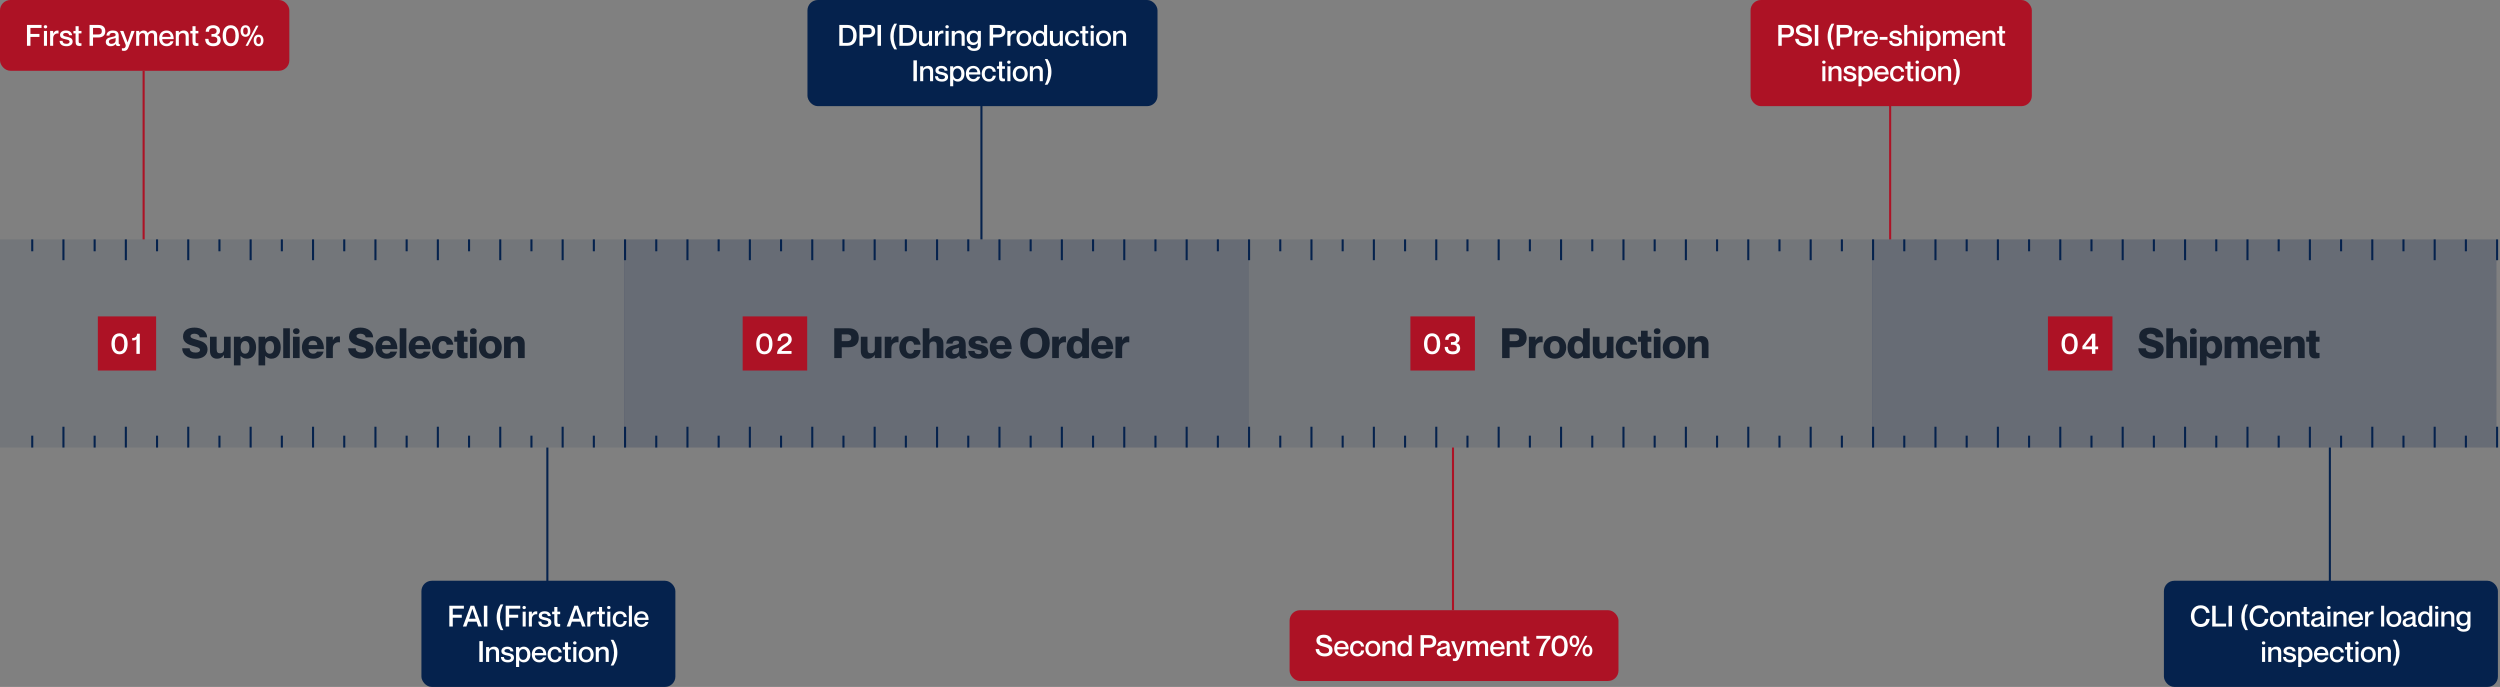 <svg xmlns="http://www.w3.org/2000/svg" width="1201" height="330" viewBox="0 0 1201 330" fill="none"><rect x="0" y="0" width="1201" height="330" fill="#808080" stroke="none"/><line x1="69" y1="115" x2="69" y2="34" stroke="#AD1225"></line><rect width="139" height="34" rx="5" fill="#AD1225"></rect><path d="M14.626 16.316H18.951V17.744H14.626V22H12.96V11.99H19.959V13.404H14.626V16.316ZM21.835 13.642C21.429 13.642 21.009 13.362 21.009 12.858C21.009 12.354 21.429 12.088 21.835 12.088C22.269 12.088 22.675 12.354 22.675 12.858C22.675 13.362 22.269 13.642 21.835 13.642ZM21.107 14.846H22.577V22H21.107V14.846ZM27.473 14.678C27.725 14.678 27.907 14.692 28.117 14.72V16.106H28.089C26.675 15.868 25.541 16.82 25.541 18.346V22H24.071V14.846H25.541V16.19H25.569C25.947 15.294 26.535 14.678 27.473 14.678ZM32.155 17.674C33.471 17.982 34.899 18.276 34.899 19.984C34.899 21.356 33.723 22.21 31.987 22.21C29.677 22.21 28.683 21.132 28.613 19.62H30.041C30.111 20.39 30.447 21.048 31.959 21.048C32.981 21.048 33.415 20.544 33.415 20.096C33.415 19.2 32.561 19.13 31.511 18.878C30.377 18.612 28.837 18.388 28.837 16.764C28.837 15.588 29.873 14.65 31.665 14.65C33.611 14.65 34.535 15.7 34.633 16.946H33.205C33.107 16.386 32.827 15.812 31.679 15.812C30.797 15.812 30.321 16.148 30.321 16.652C30.321 17.38 31.119 17.436 32.155 17.674ZM39.136 16.05H37.791V19.928C37.791 20.74 38.184 20.838 39.136 20.782V21.986C38.842 22.056 38.52 22.098 38.127 22.098C36.952 22.098 36.307 21.566 36.307 20.054V16.05H35.272V14.846H36.307V12.592H37.791V14.846H39.136V16.05ZM43.024 22V11.99H47.28C49.198 11.99 50.584 12.886 50.584 14.986C50.584 17.086 49.198 17.996 47.28 17.996H44.69V22H43.024ZM44.69 13.404V16.568H47.21C48.33 16.568 48.918 16.092 48.918 14.986C48.918 13.894 48.33 13.404 47.21 13.404H44.69ZM55.549 16.722C55.549 16.204 55.241 15.812 54.261 15.812C53.085 15.812 52.651 16.176 52.581 17.1H51.153C51.223 15.728 52.105 14.65 54.261 14.65C55.843 14.65 57.019 15.252 57.019 17.156V20.558C57.019 21.062 57.131 21.328 57.705 21.272V21.972C57.369 22.098 57.131 22.126 56.851 22.126C56.067 22.126 55.703 21.846 55.563 21.146H55.535C55.087 21.776 54.275 22.21 53.169 22.21C51.713 22.21 50.817 21.37 50.817 20.166C50.817 18.598 51.979 18.108 53.771 17.758C54.877 17.548 55.549 17.408 55.549 16.722ZM53.491 21.048C54.709 21.048 55.549 20.446 55.549 19.284V18.206C55.311 18.374 54.737 18.542 54.051 18.682C52.833 18.948 52.301 19.298 52.301 20.026C52.301 20.684 52.693 21.048 53.491 21.048ZM64.701 14.846L61.846 22.448C61.44 23.554 60.977 24.436 59.605 24.436C59.185 24.436 58.836 24.366 58.556 24.296V23.176H58.681C59.297 23.26 59.76 23.218 60.081 22.826C60.347 22.504 60.544 21.944 60.278 21.272L57.688 14.846H59.27L61.272 20.32H61.3L63.133 14.846H64.701ZM73.311 14.65C74.753 14.65 75.495 15.518 75.495 17.058V22H74.011V17.478C74.011 16.512 73.815 15.896 72.807 15.896C71.813 15.896 71.197 16.582 71.197 17.646V22H69.713V17.478C69.713 16.512 69.517 15.896 68.495 15.896C67.515 15.896 66.885 16.582 66.885 17.646V22H65.415V14.846H66.885V15.77H66.913C67.291 15.21 67.963 14.65 69.041 14.65C70.049 14.65 70.651 15.112 70.945 15.882H70.973C71.505 15.196 72.205 14.65 73.311 14.65ZM80.022 21.006C81.24 21.006 81.73 20.25 81.856 19.816H83.326C82.962 21.174 81.898 22.21 80.064 22.21C77.838 22.21 76.48 20.67 76.48 18.43C76.48 16.106 77.838 14.65 79.994 14.65C82.304 14.65 83.438 16.26 83.438 18.808H77.95C77.95 20.012 78.72 21.006 80.022 21.006ZM79.994 15.812C78.804 15.812 77.95 16.61 77.95 17.716H81.968C81.968 16.61 81.184 15.812 79.994 15.812ZM88.296 14.65C89.626 14.65 90.676 15.42 90.676 17.058V22H89.192V17.478C89.192 16.512 88.786 15.896 87.778 15.896C86.644 15.896 85.916 16.582 85.916 17.646V22H84.446V14.846H85.916V15.77H85.944C86.322 15.21 87.064 14.65 88.296 14.65ZM95.3 16.05H93.956V19.928C93.956 20.74 94.348 20.838 95.3 20.782V21.986C95.006 22.056 94.684 22.098 94.292 22.098C93.116 22.098 92.472 21.566 92.472 20.054V16.05H91.436V14.846H92.472V12.592H93.956V14.846H95.3V16.05ZM100.406 15.252H98.824C98.824 13.446 100.056 12.116 102.478 12.116C104.186 12.116 105.698 13.082 105.698 14.79C105.698 15.826 105.166 16.47 104.242 16.862V16.89C105.558 17.268 106.02 18.136 106.02 19.284C106.02 21.188 104.606 22.21 102.506 22.21C99.958 22.21 98.572 20.908 98.572 18.682H100.14C100.14 19.984 100.742 20.824 102.394 20.824C103.85 20.824 104.41 20.264 104.41 19.242C104.41 17.912 103.444 17.618 102.45 17.618H101.582V16.33H102.394C103.402 16.33 104.074 15.91 104.074 14.916C104.074 14.118 103.57 13.502 102.422 13.502C100.896 13.502 100.406 14.3 100.406 15.252ZM110.852 22.21C108.122 22.21 106.96 19.914 106.96 17.17C106.96 14.426 108.122 12.116 110.852 12.116C113.582 12.116 114.744 14.426 114.744 17.17C114.744 19.914 113.582 22.21 110.852 22.21ZM110.852 20.824C112.56 20.824 113.12 19.186 113.12 17.17C113.12 15.154 112.56 13.502 110.852 13.502C109.144 13.502 108.57 15.154 108.57 17.17C108.57 19.186 109.144 20.824 110.852 20.824ZM117.934 17.688C116.338 17.688 115.582 16.414 115.582 14.902C115.582 13.404 116.338 12.116 117.934 12.116C119.558 12.116 120.286 13.404 120.286 14.902C120.286 16.414 119.558 17.688 117.934 17.688ZM124.178 12.326L119.096 22H117.976L123.058 12.326H124.178ZM117.934 16.624C118.704 16.624 119.04 15.966 119.04 14.902C119.04 13.838 118.704 13.194 117.934 13.194C117.164 13.194 116.828 13.838 116.828 14.902C116.828 15.966 117.164 16.624 117.934 16.624ZM124.22 22.21C122.624 22.21 121.868 20.922 121.868 19.424C121.868 17.912 122.624 16.638 124.22 16.638C125.844 16.638 126.572 17.912 126.572 19.424C126.572 20.922 125.844 22.21 124.22 22.21ZM124.22 21.132C124.99 21.132 125.326 20.488 125.326 19.424C125.326 18.36 124.99 17.702 124.22 17.702C123.464 17.702 123.114 18.36 123.114 19.424C123.114 20.488 123.464 21.132 124.22 21.132Z" fill="white"></path><rect y="115" width="300" height="100" fill="#05224D" fill-opacity="0.1"></rect><line y1="-0.5" x2="10" y2="-0.5" transform="matrix(-4.37114e-08 -1 -1 4.37114e-08 29.977 215)" stroke="#05224D"></line><line y1="-0.5" x2="5.714" y2="-0.5" transform="matrix(-4.37114e-08 -1 -1 4.37114e-08 14.989 215)" stroke="#05224D"></line><line y1="-0.5" x2="10" y2="-0.5" transform="matrix(-4.37114e-08 -1 -1 4.37114e-08 59.955 215)" stroke="#05224D"></line><line y1="-0.5" x2="10" y2="-0.5" transform="matrix(-4.37114e-08 -1 -1 4.37114e-08 89.933 215)" stroke="#05224D"></line><line y1="-0.5" x2="10" y2="-0.5" transform="matrix(-4.37114e-08 -1 -1 4.37114e-08 119.91 215)" stroke="#05224D"></line><line y1="-0.5" x2="10" y2="-0.5" transform="matrix(-4.37114e-08 -1 -1 4.37114e-08 149.888 215)" stroke="#05224D"></line><line y1="-0.5" x2="10" y2="-0.5" transform="matrix(-4.37114e-08 -1 -1 4.37114e-08 179.865 215)" stroke="#05224D"></line><line y1="-0.5" x2="10" y2="-0.5" transform="matrix(-4.37114e-08 -1 -1 4.37114e-08 209.843 215)" stroke="#05224D"></line><line y1="-0.5" x2="10" y2="-0.5" transform="matrix(-4.37114e-08 -1 -1 4.37114e-08 239.82 215)" stroke="#05224D"></line><line y1="-0.5" x2="10" y2="-0.5" transform="matrix(-4.37114e-08 -1 -1 4.37114e-08 269.798 215)" stroke="#05224D"></line><line y1="-0.5" x2="10" y2="-0.5" transform="matrix(-4.37114e-08 -1 -1 4.37114e-08 299.775 215)" stroke="#05224D"></line><line y1="-0.5" x2="5.714" y2="-0.5" transform="matrix(-4.37114e-08 -1 -1 4.37114e-08 44.966 215)" stroke="#05224D"></line><line y1="-0.5" x2="5.714" y2="-0.5" transform="matrix(-4.37114e-08 -1 -1 4.37114e-08 74.944 215)" stroke="#05224D"></line><line y1="-0.5" x2="5.714" y2="-0.5" transform="matrix(-4.37114e-08 -1 -1 4.37114e-08 104.921 215)" stroke="#05224D"></line><line y1="-0.5" x2="5.714" y2="-0.5" transform="matrix(-4.37114e-08 -1 -1 4.37114e-08 134.899 215)" stroke="#05224D"></line><line y1="-0.5" x2="5.714" y2="-0.5" transform="matrix(-4.37114e-08 -1 -1 4.37114e-08 164.876 215)" stroke="#05224D"></line><line y1="-0.5" x2="5.714" y2="-0.5" transform="matrix(-4.37114e-08 -1 -1 4.37114e-08 194.854 215)" stroke="#05224D"></line><line y1="-0.5" x2="5.714" y2="-0.5" transform="matrix(-4.37114e-08 -1 -1 4.37114e-08 224.832 215)" stroke="#05224D"></line><line y1="-0.5" x2="5.714" y2="-0.5" transform="matrix(-4.37114e-08 -1 -1 4.37114e-08 254.809 215)" stroke="#05224D"></line><line y1="-0.5" x2="5.714" y2="-0.5" transform="matrix(-4.37114e-08 -1 -1 4.37114e-08 284.787 215)" stroke="#05224D"></line><line x1="30.477" y1="115" x2="30.477" y2="125" stroke="#05224D"></line><line x1="15.489" y1="115" x2="15.489" y2="120.714" stroke="#05224D"></line><line x1="60.455" y1="115" x2="60.455" y2="125" stroke="#05224D"></line><line x1="90.433" y1="115" x2="90.433" y2="125" stroke="#05224D"></line><line x1="120.41" y1="115" x2="120.41" y2="125" stroke="#05224D"></line><line x1="150.388" y1="115" x2="150.388" y2="125" stroke="#05224D"></line><line x1="180.365" y1="115" x2="180.365" y2="125" stroke="#05224D"></line><line x1="210.343" y1="115" x2="210.343" y2="125" stroke="#05224D"></line><line x1="240.32" y1="115" x2="240.32" y2="125" stroke="#05224D"></line><line x1="270.298" y1="115" x2="270.298" y2="125" stroke="#05224D"></line><line x1="300.275" y1="115" x2="300.275" y2="125" stroke="#05224D"></line><line x1="45.466" y1="115" x2="45.466" y2="120.714" stroke="#05224D"></line><line x1="75.444" y1="115" x2="75.444" y2="120.714" stroke="#05224D"></line><line x1="105.421" y1="115" x2="105.421" y2="120.714" stroke="#05224D"></line><line x1="135.399" y1="115" x2="135.399" y2="120.714" stroke="#05224D"></line><line x1="165.376" y1="115" x2="165.376" y2="120.714" stroke="#05224D"></line><line x1="195.354" y1="115" x2="195.354" y2="120.714" stroke="#05224D"></line><line x1="225.332" y1="115" x2="225.332" y2="120.714" stroke="#05224D"></line><line x1="255.309" y1="115" x2="255.309" y2="120.714" stroke="#05224D"></line><line x1="285.287" y1="115" x2="285.287" y2="120.714" stroke="#05224D"></line><rect width="28" height="26" transform="translate(47 152)" fill="#AD1225"></rect><path d="M57.424 170.21C54.694 170.21 53.532 167.914 53.532 165.17C53.532 162.426 54.694 160.116 57.424 160.116C60.154 160.116 61.316 162.426 61.316 165.17C61.316 167.914 60.154 170.21 57.424 170.21ZM57.424 168.824C59.132 168.824 59.692 167.186 59.692 165.17C59.692 163.154 59.132 161.502 57.424 161.502C55.716 161.502 55.142 163.154 55.142 165.17C55.142 167.186 55.716 168.824 57.424 168.824ZM65.854 160.326H67.156V170H65.532V162.986C64.958 163.546 64.314 163.546 63.502 163.546V162.384C65.252 162.384 65.756 161.516 65.854 160.326Z" fill="white"></path><path d="M94.227 163.12C96.927 163.86 99.707 164.74 99.707 167.8C99.707 170.54 97.627 172.32 94.047 172.32C90.327 172.32 87.527 170.48 87.527 167.3H91.127C91.127 168.82 92.447 169.38 94.047 169.38C95.387 169.38 96.107 168.86 96.107 168.14C96.107 167 94.567 166.74 92.547 166.14C90.087 165.42 87.927 164.36 87.927 161.72C87.927 158.6 90.367 157.38 93.447 157.38C96.787 157.38 99.407 159.14 99.507 162.04H95.907C95.747 160.96 94.827 160.32 93.447 160.32C92.367 160.32 91.527 160.66 91.527 161.46C91.527 162.34 92.427 162.62 94.227 163.12ZM107.596 161.76H110.796V172H107.596V170.52H107.556C107.016 171.46 106.016 172.32 104.196 172.32C102.216 172.32 100.876 171.02 100.876 168.68V161.76H104.076V167.66C104.076 169.2 104.616 169.72 105.676 169.72C106.896 169.72 107.596 169.1 107.596 167.68V161.76ZM118.562 161.44C121.282 161.44 123.022 163.52 123.022 166.88C123.022 170.24 121.282 172.32 118.562 172.32C117.082 172.32 116.002 171.52 115.602 170.98H115.562V175.54H112.362V161.76H115.562V162.78H115.602C116.002 162.24 117.082 161.44 118.562 161.44ZM117.722 169.92C119.022 169.92 119.822 168.88 119.822 166.88C119.822 164.88 119.022 163.84 117.722 163.84C116.422 163.84 115.622 164.88 115.622 166.88C115.622 168.88 116.422 169.92 117.722 169.92ZM130.398 161.44C133.118 161.44 134.858 163.52 134.858 166.88C134.858 170.24 133.118 172.32 130.398 172.32C128.918 172.32 127.838 171.52 127.438 170.98H127.398V175.54H124.198V161.76H127.398V162.78H127.438C127.838 162.24 128.918 161.44 130.398 161.44ZM129.558 169.92C130.858 169.92 131.658 168.88 131.658 166.88C131.658 164.88 130.858 163.84 129.558 163.84C128.258 163.84 127.458 164.88 127.458 166.88C127.458 168.88 128.258 169.92 129.558 169.92ZM136.054 157.7H139.254V172H136.054V157.7ZM142.341 160.54C141.441 160.54 140.741 160.06 140.741 159.12C140.741 158.2 141.441 157.7 142.341 157.7C143.241 157.7 143.941 158.2 143.941 159.12C143.941 160.06 143.241 160.54 142.341 160.54ZM140.741 161.76H143.941V172H140.741V161.76ZM150.447 169.92C151.547 169.92 152.067 169.4 152.267 168.9H155.447C154.887 170.96 153.287 172.32 150.507 172.32C147.107 172.32 145.047 170.08 145.047 166.88C145.047 163.76 147.067 161.44 150.327 161.44C153.827 161.44 155.607 164 155.607 167.72H148.247C148.247 169.16 149.307 169.92 150.447 169.92ZM150.327 163.64C149.107 163.64 148.247 164.36 148.247 165.78H152.407C152.407 164.36 151.547 163.64 150.327 163.64ZM162.438 161.58C162.718 161.58 162.958 161.58 163.318 161.66V164.46H163.278C161.638 164.16 159.898 165.06 159.898 167.24V172H156.698V161.76H159.898V163.44H159.938C160.438 162.3 161.318 161.58 162.438 161.58ZM173.973 163.12C176.673 163.86 179.453 164.74 179.453 167.8C179.453 170.54 177.373 172.32 173.793 172.32C170.073 172.32 167.273 170.48 167.273 167.3H170.873C170.873 168.82 172.193 169.38 173.793 169.38C175.133 169.38 175.853 168.86 175.853 168.14C175.853 167 174.313 166.74 172.293 166.14C169.833 165.42 167.673 164.36 167.673 161.72C167.673 158.6 170.113 157.38 173.193 157.38C176.533 157.38 179.153 159.14 179.253 162.04H175.653C175.493 160.96 174.573 160.32 173.193 160.32C172.113 160.32 171.273 160.66 171.273 161.46C171.273 162.34 172.173 162.62 173.973 163.12ZM185.74 169.92C186.84 169.92 187.36 169.4 187.56 168.9H190.74C190.18 170.96 188.58 172.32 185.8 172.32C182.4 172.32 180.34 170.08 180.34 166.88C180.34 163.76 182.36 161.44 185.62 161.44C189.12 161.44 190.9 164 190.9 167.72H183.54C183.54 169.16 184.6 169.92 185.74 169.92ZM185.62 163.64C184.4 163.64 183.54 164.36 183.54 165.78H187.7C187.7 164.36 186.84 163.64 185.62 163.64ZM192.011 157.7H195.211V172H192.011V157.7ZM201.736 169.92C202.836 169.92 203.356 169.4 203.556 168.9H206.736C206.176 170.96 204.576 172.32 201.796 172.32C198.396 172.32 196.336 170.08 196.336 166.88C196.336 163.76 198.356 161.44 201.616 161.44C205.116 161.44 206.896 164 206.896 167.72H199.536C199.536 169.16 200.596 169.92 201.736 169.92ZM201.616 163.64C200.396 163.64 199.536 164.36 199.536 165.78H203.696C203.696 164.36 202.836 163.64 201.616 163.64ZM214.607 165.58C214.507 164.76 214.067 163.84 212.787 163.84C211.467 163.84 210.727 164.96 210.727 166.88C210.727 168.8 211.447 169.92 212.787 169.92C214.067 169.92 214.507 169.06 214.607 168.14H217.747C217.587 170.56 215.747 172.32 212.807 172.32C209.567 172.32 207.527 170.08 207.527 166.88C207.527 163.7 209.567 161.44 212.727 161.44C215.707 161.44 217.487 163.2 217.747 165.58H214.607ZM224.628 164.16H222.848V168.4C222.848 169.56 223.268 169.56 224.628 169.56V171.96C224.048 172.08 223.548 172.18 222.648 172.18C220.308 172.18 219.648 170.94 219.648 168.64V164.16H218.228V161.76H219.648V158.9H222.848V161.76H224.628V164.16ZM227.4 160.54C226.5 160.54 225.8 160.06 225.8 159.12C225.8 158.2 226.5 157.7 227.4 157.7C228.3 157.7 229 158.2 229 159.12C229 160.06 228.3 160.54 227.4 160.54ZM225.8 161.76H229V172H225.8V161.76ZM235.585 172.32C232.165 172.32 230.105 170.06 230.105 166.88C230.105 163.7 232.165 161.44 235.585 161.44C238.985 161.44 241.045 163.7 241.045 166.88C241.045 170.06 238.985 172.32 235.585 172.32ZM235.585 169.92C236.985 169.92 237.845 168.86 237.845 166.88C237.845 164.9 236.985 163.84 235.585 163.84C234.165 163.84 233.305 164.9 233.305 166.88C233.305 168.86 234.165 169.92 235.585 169.92ZM248.747 161.44C250.727 161.44 252.067 162.74 252.067 165.08V172H248.867V166.1C248.867 164.56 248.327 164.04 247.267 164.04C246.047 164.04 245.347 164.66 245.347 166.08V172H242.147V161.76H245.347V163.24H245.387C245.927 162.3 246.927 161.44 248.747 161.44Z" fill="#182230"></path><line y1="-0.5" x2="76.862" y2="-0.5" transform="matrix(3.41221e-08 1 1 -5.59956e-08 263.45 215)" stroke="#05224D"></line><rect x="202.45" y="279" width="122" height="51" rx="5" fill="#05224D"></rect><path d="M217.517 295.316H221.843V296.744H217.517V301H215.851V290.99H222.851V292.404H217.517V295.316ZM228.962 298.634H224.874L224.062 301H222.368L226.05 290.99H227.8L231.468 301H229.774L228.962 298.634ZM225.336 297.248H228.514L226.946 292.516H226.918L225.336 297.248ZM232.449 290.99H234.115V301H232.449V290.99ZM240.507 290.36H241.795C240.913 292.054 240.199 293.972 240.199 296.562C240.199 299.096 240.913 301.028 241.795 302.722H240.507C239.485 301.308 238.589 299.096 238.589 296.562C238.589 293.944 239.485 291.774 240.507 290.36ZM244.601 295.316H248.927V296.744H244.601V301H242.935V290.99H249.935V292.404H244.601V295.316ZM251.81 292.642C251.404 292.642 250.984 292.362 250.984 291.858C250.984 291.354 251.404 291.088 251.81 291.088C252.244 291.088 252.65 291.354 252.65 291.858C252.65 292.362 252.244 292.642 251.81 292.642ZM251.082 293.846H252.552V301H251.082V293.846ZM257.449 293.678C257.701 293.678 257.883 293.692 258.093 293.72V295.106H258.065C256.651 294.868 255.517 295.82 255.517 297.346V301H254.047V293.846H255.517V295.19H255.545C255.923 294.294 256.511 293.678 257.449 293.678ZM262.131 296.674C263.447 296.982 264.875 297.276 264.875 298.984C264.875 300.356 263.699 301.21 261.963 301.21C259.653 301.21 258.659 300.132 258.589 298.62H260.017C260.087 299.39 260.423 300.048 261.935 300.048C262.957 300.048 263.391 299.544 263.391 299.096C263.391 298.2 262.537 298.13 261.487 297.878C260.353 297.612 258.813 297.388 258.813 295.764C258.813 294.588 259.849 293.65 261.641 293.65C263.587 293.65 264.511 294.7 264.609 295.946H263.181C263.083 295.386 262.803 294.812 261.655 294.812C260.773 294.812 260.297 295.148 260.297 295.652C260.297 296.38 261.095 296.436 262.131 296.674ZM269.111 295.05H267.767V298.928C267.767 299.74 268.159 299.838 269.111 299.782V300.986C268.817 301.056 268.495 301.098 268.103 301.098C266.927 301.098 266.283 300.566 266.283 299.054V295.05H265.247V293.846H266.283V291.592H267.767V293.846H269.111V295.05ZM278.824 298.634H274.736L273.924 301H272.23L275.912 290.99H277.662L281.33 301H279.636L278.824 298.634ZM275.198 297.248H278.376L276.808 292.516H276.78L275.198 297.248ZM285.531 293.678C285.783 293.678 285.965 293.692 286.175 293.72V295.106H286.147C284.733 294.868 283.599 295.82 283.599 297.346V301H282.129V293.846H283.599V295.19H283.627C284.005 294.294 284.593 293.678 285.531 293.678ZM290.576 295.05H289.232V298.928C289.232 299.74 289.624 299.838 290.576 299.782V300.986C290.282 301.056 289.96 301.098 289.568 301.098C288.392 301.098 287.748 300.566 287.748 299.054V295.05H286.712V293.846H287.748V291.592H289.232V293.846H290.576V295.05ZM292.47 292.642C292.064 292.642 291.644 292.362 291.644 291.858C291.644 291.354 292.064 291.088 292.47 291.088C292.904 291.088 293.31 291.354 293.31 291.858C293.31 292.362 292.904 292.642 292.47 292.642ZM291.742 293.846H293.212V301H291.742V293.846ZM299.635 296.464C299.579 295.736 299.117 294.854 297.857 294.854C296.415 294.854 295.799 296.086 295.799 297.43C295.799 298.774 296.401 300.006 297.857 300.006C299.117 300.006 299.579 299.138 299.635 298.34H301.105C300.993 299.992 299.719 301.21 297.857 301.21C295.715 301.21 294.329 299.67 294.329 297.43C294.329 295.19 295.715 293.65 297.843 293.65C299.705 293.65 300.923 294.84 301.105 296.464H299.635ZM302.104 290.99H303.588V301H302.104V290.99ZM308.179 300.006C309.397 300.006 309.887 299.25 310.013 298.816H311.483C311.119 300.174 310.055 301.21 308.221 301.21C305.995 301.21 304.637 299.67 304.637 297.43C304.637 295.106 305.995 293.65 308.151 293.65C310.461 293.65 311.595 295.26 311.595 297.808H306.107C306.107 299.012 306.877 300.006 308.179 300.006ZM308.151 294.812C306.961 294.812 306.107 295.61 306.107 296.716H310.125C310.125 295.61 309.341 294.812 308.151 294.812ZM230.276 307.99H231.942V318H230.276V307.99ZM237.362 310.65C238.692 310.65 239.742 311.42 239.742 313.058V318H238.258V313.478C238.258 312.512 237.852 311.896 236.844 311.896C235.71 311.896 234.982 312.582 234.982 313.646V318H233.512V310.846H234.982V311.77H235.01C235.388 311.21 236.13 310.65 237.362 310.65ZM244.18 313.674C245.496 313.982 246.924 314.276 246.924 315.984C246.924 317.356 245.748 318.21 244.012 318.21C241.702 318.21 240.708 317.132 240.638 315.62H242.066C242.136 316.39 242.472 317.048 243.984 317.048C245.006 317.048 245.44 316.544 245.44 316.096C245.44 315.2 244.586 315.13 243.536 314.878C242.402 314.612 240.862 314.388 240.862 312.764C240.862 311.588 241.898 310.65 243.69 310.65C245.636 310.65 246.56 311.7 246.658 312.946H245.23C245.132 312.386 244.852 311.812 243.704 311.812C242.822 311.812 242.346 312.148 242.346 312.652C242.346 313.38 243.144 313.436 244.18 313.674ZM251.618 310.65C253.438 310.65 254.796 312.078 254.796 314.43C254.796 316.782 253.438 318.21 251.618 318.21C250.498 318.21 249.798 317.678 249.42 317.146H249.392V320.436H247.908V310.846H249.392V311.686H249.42C249.798 311.182 250.498 310.65 251.618 310.65ZM251.338 317.006C252.626 317.006 253.312 315.83 253.312 314.43C253.312 313.03 252.626 311.854 251.338 311.854C250.148 311.854 249.406 312.834 249.406 314.43C249.406 316.012 250.148 317.006 251.338 317.006ZM259.029 317.006C260.247 317.006 260.737 316.25 260.863 315.816H262.333C261.969 317.174 260.905 318.21 259.071 318.21C256.845 318.21 255.487 316.67 255.487 314.43C255.487 312.106 256.845 310.65 259.001 310.65C261.311 310.65 262.445 312.26 262.445 314.808H256.957C256.957 316.012 257.727 317.006 259.029 317.006ZM259.001 311.812C257.811 311.812 256.957 312.61 256.957 313.716H260.975C260.975 312.61 260.191 311.812 259.001 311.812ZM268.381 313.464C268.325 312.736 267.863 311.854 266.603 311.854C265.161 311.854 264.545 313.086 264.545 314.43C264.545 315.774 265.147 317.006 266.603 317.006C267.863 317.006 268.325 316.138 268.381 315.34H269.851C269.739 316.992 268.465 318.21 266.603 318.21C264.461 318.21 263.075 316.67 263.075 314.43C263.075 312.19 264.461 310.65 266.589 310.65C268.451 310.65 269.669 311.84 269.851 313.464H268.381ZM274.238 312.05H272.894V315.928C272.894 316.74 273.286 316.838 274.238 316.782V317.986C273.944 318.056 273.622 318.098 273.23 318.098C272.054 318.098 271.41 317.566 271.41 316.054V312.05H270.374V310.846H271.41V308.592H272.894V310.846H274.238V312.05ZM276.132 309.642C275.726 309.642 275.306 309.362 275.306 308.858C275.306 308.354 275.726 308.088 276.132 308.088C276.566 308.088 276.972 308.354 276.972 308.858C276.972 309.362 276.566 309.642 276.132 309.642ZM275.404 310.846H276.874V318H275.404V310.846ZM281.589 318.21C279.349 318.21 277.991 316.656 277.991 314.43C277.991 312.204 279.349 310.65 281.589 310.65C283.829 310.65 285.187 312.204 285.187 314.43C285.187 316.656 283.829 318.21 281.589 318.21ZM281.589 317.006C282.989 317.006 283.717 315.9 283.717 314.43C283.717 312.946 282.989 311.854 281.589 311.854C280.189 311.854 279.461 312.946 279.461 314.43C279.461 315.9 280.189 317.006 281.589 317.006ZM290.053 310.65C291.383 310.65 292.433 311.42 292.433 313.058V318H290.949V313.478C290.949 312.512 290.543 311.896 289.535 311.896C288.401 311.896 287.673 312.582 287.673 313.646V318H286.203V310.846H287.673V311.77H287.701C288.079 311.21 288.821 310.65 290.053 310.65ZM294.659 307.36C295.681 308.774 296.577 310.944 296.577 313.562C296.577 316.096 295.681 318.308 294.659 319.722H293.371C294.253 318.028 294.967 316.096 294.967 313.562C294.967 310.972 294.253 309.054 293.371 307.36H294.659Z" fill="white"></path><line x1="471.485" y1="115" x2="471.485" y2="35.328" stroke="#05224D"></line><rect x="387.901" width="168.168" height="51" rx="5" fill="#05224D"></rect><path d="M403.194 22V11.99H407.086C409.844 11.99 411.538 13.782 411.538 17.002C411.538 20.222 409.9 22 407.128 22H403.194ZM404.86 13.404V20.586H407.002C409.242 20.586 409.872 18.92 409.872 17.002C409.872 15.084 409.242 13.404 407.002 13.404H404.86ZM412.874 22V11.99H417.13C419.048 11.99 420.434 12.886 420.434 14.986C420.434 17.086 419.048 17.996 417.13 17.996H414.54V22H412.874ZM414.54 13.404V16.568H417.06C418.18 16.568 418.768 16.092 418.768 14.986C418.768 13.894 418.18 13.404 417.06 13.404H414.54ZM421.57 11.99H423.236V22H421.57V11.99ZM429.628 11.36H430.916C430.034 13.054 429.32 14.972 429.32 17.562C429.32 20.096 430.034 22.028 430.916 23.722H429.628C428.606 22.308 427.71 20.096 427.71 17.562C427.71 14.944 428.606 12.774 429.628 11.36ZM432.056 22V11.99H435.948C438.706 11.99 440.4 13.782 440.4 17.002C440.4 20.222 438.762 22 435.99 22H432.056ZM433.722 13.404V20.586H435.864C438.104 20.586 438.734 18.92 438.734 17.002C438.734 15.084 438.104 13.404 435.864 13.404H433.722ZM446.285 14.846H447.755V22H446.285V21.076H446.257C445.879 21.636 445.137 22.196 443.905 22.196C442.575 22.196 441.525 21.426 441.525 19.788V14.846H443.009V19.368C443.009 20.334 443.415 20.95 444.423 20.95C445.557 20.95 446.285 20.264 446.285 19.2V14.846ZM452.558 14.678C452.81 14.678 452.992 14.692 453.202 14.72V16.106H453.174C451.76 15.868 450.626 16.82 450.626 18.346V22H449.156V14.846H450.626V16.19H450.654C451.032 15.294 451.62 14.678 452.558 14.678ZM454.972 13.642C454.566 13.642 454.146 13.362 454.146 12.858C454.146 12.354 454.566 12.088 454.972 12.088C455.406 12.088 455.812 12.354 455.812 12.858C455.812 13.362 455.406 13.642 454.972 13.642ZM454.244 14.846H455.714V22H454.244V14.846ZM461.058 14.65C462.388 14.65 463.438 15.42 463.438 17.058V22H461.954V17.478C461.954 16.512 461.548 15.896 460.54 15.896C459.406 15.896 458.678 16.582 458.678 17.646V22H457.208V14.846H458.678V15.77H458.706C459.084 15.21 459.826 14.65 461.058 14.65ZM469.739 14.846H471.209V21.51C471.209 23.568 469.963 24.478 467.933 24.478C465.875 24.478 464.741 23.4 464.587 22.196H466.071C466.211 22.826 466.715 23.302 467.877 23.302C469.109 23.302 469.739 22.742 469.739 21.454V20.586H469.711C469.333 21.118 468.675 21.65 467.541 21.65C465.749 21.65 464.405 20.404 464.405 18.15C464.405 15.882 465.749 14.65 467.541 14.65C468.675 14.65 469.333 15.182 469.711 15.686H469.739V14.846ZM467.821 20.446C469.011 20.446 469.725 19.662 469.725 18.15C469.725 16.638 469.011 15.854 467.821 15.854C466.533 15.854 465.875 16.82 465.875 18.15C465.875 19.466 466.533 20.446 467.821 20.446ZM475.423 22V11.99H479.679C481.597 11.99 482.983 12.886 482.983 14.986C482.983 17.086 481.597 17.996 479.679 17.996H477.089V22H475.423ZM477.089 13.404V16.568H479.609C480.729 16.568 481.317 16.092 481.317 14.986C481.317 13.894 480.729 13.404 479.609 13.404H477.089ZM487.339 14.678C487.591 14.678 487.773 14.692 487.983 14.72V16.106H487.955C486.541 15.868 485.407 16.82 485.407 18.346V22H483.937V14.846H485.407V16.19H485.435C485.813 15.294 486.401 14.678 487.339 14.678ZM491.915 22.21C489.675 22.21 488.317 20.656 488.317 18.43C488.317 16.204 489.675 14.65 491.915 14.65C494.155 14.65 495.513 16.204 495.513 18.43C495.513 20.656 494.155 22.21 491.915 22.21ZM491.915 21.006C493.315 21.006 494.043 19.9 494.043 18.43C494.043 16.946 493.315 15.854 491.915 15.854C490.515 15.854 489.787 16.946 489.787 18.43C489.787 19.9 490.515 21.006 491.915 21.006ZM501.555 11.99H503.025V22H501.555V21.174H501.527C501.149 21.664 500.449 22.21 499.343 22.21C497.509 22.21 496.151 20.782 496.151 18.43C496.151 16.078 497.509 14.65 499.343 14.65C500.449 14.65 501.149 15.168 501.527 15.714H501.555V11.99ZM499.595 21.006C500.799 21.006 501.541 20.012 501.541 18.43C501.541 16.834 500.799 15.854 499.595 15.854C498.307 15.854 497.621 17.03 497.621 18.43C497.621 19.83 498.307 21.006 499.595 21.006ZM509.135 14.846H510.605V22H509.135V21.076H509.107C508.729 21.636 507.987 22.196 506.755 22.196C505.425 22.196 504.375 21.426 504.375 19.788V14.846H505.859V19.368C505.859 20.334 506.265 20.95 507.273 20.95C508.407 20.95 509.135 20.264 509.135 19.2V14.846ZM516.933 17.464C516.877 16.736 516.415 15.854 515.155 15.854C513.713 15.854 513.097 17.086 513.097 18.43C513.097 19.774 513.699 21.006 515.155 21.006C516.415 21.006 516.877 20.138 516.933 19.34H518.403C518.291 20.992 517.017 22.21 515.155 22.21C513.013 22.21 511.627 20.67 511.627 18.43C511.627 16.19 513.013 14.65 515.141 14.65C517.003 14.65 518.221 15.84 518.403 17.464H516.933ZM522.79 16.05H521.446V19.928C521.446 20.74 521.838 20.838 522.79 20.782V21.986C522.496 22.056 522.174 22.098 521.782 22.098C520.606 22.098 519.962 21.566 519.962 20.054V16.05H518.926V14.846H519.962V12.592H521.446V14.846H522.79V16.05ZM524.685 13.642C524.279 13.642 523.859 13.362 523.859 12.858C523.859 12.354 524.279 12.088 524.685 12.088C525.119 12.088 525.525 12.354 525.525 12.858C525.525 13.362 525.119 13.642 524.685 13.642ZM523.957 14.846H525.427V22H523.957V14.846ZM530.141 22.21C527.901 22.21 526.543 20.656 526.543 18.43C526.543 16.204 527.901 14.65 530.141 14.65C532.381 14.65 533.739 16.204 533.739 18.43C533.739 20.656 532.381 22.21 530.141 22.21ZM530.141 21.006C531.541 21.006 532.269 19.9 532.269 18.43C532.269 16.946 531.541 15.854 530.141 15.854C528.741 15.854 528.013 16.946 528.013 18.43C528.013 19.9 528.741 21.006 530.141 21.006ZM538.605 14.65C539.935 14.65 540.985 15.42 540.985 17.058V22H539.501V17.478C539.501 16.512 539.095 15.896 538.087 15.896C536.953 15.896 536.225 16.582 536.225 17.646V22H534.755V14.846H536.225V15.77H536.253C536.631 15.21 537.373 14.65 538.605 14.65ZM438.81 28.99H440.476V39H438.81V28.99ZM445.896 31.65C447.226 31.65 448.276 32.42 448.276 34.058V39H446.792V34.478C446.792 33.512 446.386 32.896 445.378 32.896C444.244 32.896 443.516 33.582 443.516 34.646V39H442.046V31.846H443.516V32.77H443.544C443.922 32.21 444.664 31.65 445.896 31.65ZM452.714 34.674C454.03 34.982 455.458 35.276 455.458 36.984C455.458 38.356 454.282 39.21 452.546 39.21C450.236 39.21 449.242 38.132 449.172 36.62H450.6C450.67 37.39 451.006 38.048 452.518 38.048C453.54 38.048 453.974 37.544 453.974 37.096C453.974 36.2 453.12 36.13 452.07 35.878C450.936 35.612 449.396 35.388 449.396 33.764C449.396 32.588 450.432 31.65 452.224 31.65C454.17 31.65 455.094 32.7 455.192 33.946H453.764C453.666 33.386 453.386 32.812 452.238 32.812C451.356 32.812 450.88 33.148 450.88 33.652C450.88 34.38 451.678 34.436 452.714 34.674ZM460.153 31.65C461.973 31.65 463.331 33.078 463.331 35.43C463.331 37.782 461.973 39.21 460.153 39.21C459.033 39.21 458.333 38.678 457.955 38.146H457.927V41.436H456.443V31.846H457.927V32.686H457.955C458.333 32.182 459.033 31.65 460.153 31.65ZM459.873 38.006C461.161 38.006 461.847 36.83 461.847 35.43C461.847 34.03 461.161 32.854 459.873 32.854C458.683 32.854 457.941 33.834 457.941 35.43C457.941 37.012 458.683 38.006 459.873 38.006ZM467.564 38.006C468.782 38.006 469.272 37.25 469.398 36.816H470.868C470.504 38.174 469.44 39.21 467.606 39.21C465.38 39.21 464.022 37.67 464.022 35.43C464.022 33.106 465.38 31.65 467.536 31.65C469.846 31.65 470.98 33.26 470.98 35.808H465.492C465.492 37.012 466.262 38.006 467.564 38.006ZM467.536 32.812C466.346 32.812 465.492 33.61 465.492 34.716H469.51C469.51 33.61 468.726 32.812 467.536 32.812ZM476.916 34.464C476.86 33.736 476.398 32.854 475.138 32.854C473.696 32.854 473.08 34.086 473.08 35.43C473.08 36.774 473.682 38.006 475.138 38.006C476.398 38.006 476.86 37.138 476.916 36.34H478.386C478.274 37.992 477 39.21 475.138 39.21C472.996 39.21 471.61 37.67 471.61 35.43C471.61 33.19 472.996 31.65 475.124 31.65C476.986 31.65 478.204 32.84 478.386 34.464H476.916ZM482.773 33.05H481.429V36.928C481.429 37.74 481.821 37.838 482.773 37.782V38.986C482.479 39.056 482.157 39.098 481.765 39.098C480.589 39.098 479.945 38.566 479.945 37.054V33.05H478.909V31.846H479.945V29.592H481.429V31.846H482.773V33.05ZM484.667 30.642C484.261 30.642 483.841 30.362 483.841 29.858C483.841 29.354 484.261 29.088 484.667 29.088C485.101 29.088 485.507 29.354 485.507 29.858C485.507 30.362 485.101 30.642 484.667 30.642ZM483.939 31.846H485.409V39H483.939V31.846ZM490.124 39.21C487.884 39.21 486.526 37.656 486.526 35.43C486.526 33.204 487.884 31.65 490.124 31.65C492.364 31.65 493.722 33.204 493.722 35.43C493.722 37.656 492.364 39.21 490.124 39.21ZM490.124 38.006C491.524 38.006 492.252 36.9 492.252 35.43C492.252 33.946 491.524 32.854 490.124 32.854C488.724 32.854 487.996 33.946 487.996 35.43C487.996 36.9 488.724 38.006 490.124 38.006ZM498.588 31.65C499.918 31.65 500.968 32.42 500.968 34.058V39H499.484V34.478C499.484 33.512 499.078 32.896 498.07 32.896C496.936 32.896 496.208 33.582 496.208 34.646V39H494.738V31.846H496.208V32.77H496.236C496.614 32.21 497.356 31.65 498.588 31.65ZM503.194 28.36C504.216 29.774 505.112 31.944 505.112 34.562C505.112 37.096 504.216 39.308 503.194 40.722H501.906C502.788 39.028 503.502 37.096 503.502 34.562C503.502 31.972 502.788 30.054 501.906 28.36H503.194Z" fill="white"></path><line y1="-0.5" x2="76.862" y2="-0.5" transform="matrix(3.41221e-08 1 1 -5.59956e-08 1119.77 215)" stroke="#05224D"></line><rect x="1039.54" y="279" width="160.457" height="51" rx="5" fill="#05224D"></rect><path d="M1059.85 294.434C1059.67 293.426 1059.01 292.208 1057.17 292.208C1055.01 292.208 1054.16 294.014 1054.16 295.988C1054.16 297.976 1055.01 299.782 1057.17 299.782C1059.03 299.782 1059.74 298.564 1059.85 297.346H1061.52C1061.3 299.6 1059.76 301.21 1057.21 301.21C1054.32 301.21 1052.5 299.012 1052.5 295.988C1052.5 292.978 1054.32 290.78 1057.21 290.78C1059.74 290.78 1061.28 292.39 1061.52 294.434H1059.85ZM1062.75 290.99H1064.42V299.586H1069.42V301H1062.75V290.99ZM1070.59 290.99H1072.25V301H1070.59V290.99ZM1078.65 290.36H1079.93C1079.05 292.054 1078.34 293.972 1078.34 296.562C1078.34 299.096 1079.05 301.028 1079.93 302.722H1078.65C1077.62 301.308 1076.73 299.096 1076.73 296.562C1076.73 293.944 1077.62 291.774 1078.65 290.36ZM1088.04 294.434C1087.86 293.426 1087.2 292.208 1085.36 292.208C1083.2 292.208 1082.35 294.014 1082.35 295.988C1082.35 297.976 1083.2 299.782 1085.36 299.782C1087.22 299.782 1087.93 298.564 1088.04 297.346H1089.71C1089.49 299.6 1087.95 301.21 1085.4 301.21C1082.51 301.21 1080.69 299.012 1080.69 295.988C1080.69 292.978 1082.51 290.78 1085.4 290.78C1087.93 290.78 1089.47 292.39 1089.71 294.434H1088.04ZM1094.05 301.21C1091.81 301.21 1090.45 299.656 1090.45 297.43C1090.45 295.204 1091.81 293.65 1094.05 293.65C1096.29 293.65 1097.65 295.204 1097.65 297.43C1097.65 299.656 1096.29 301.21 1094.05 301.21ZM1094.05 300.006C1095.45 300.006 1096.18 298.9 1096.18 297.43C1096.18 295.946 1095.45 294.854 1094.05 294.854C1092.65 294.854 1091.92 295.946 1091.92 297.43C1091.92 298.9 1092.65 300.006 1094.05 300.006ZM1102.51 293.65C1103.84 293.65 1104.89 294.42 1104.89 296.058V301H1103.41V296.478C1103.41 295.512 1103 294.896 1102 294.896C1100.86 294.896 1100.13 295.582 1100.13 296.646V301H1098.66V293.846H1100.13V294.77H1100.16C1100.54 294.21 1101.28 293.65 1102.51 293.65ZM1109.52 295.05H1108.17V298.928C1108.17 299.74 1108.57 299.838 1109.52 299.782V300.986C1109.22 301.056 1108.9 301.098 1108.51 301.098C1107.33 301.098 1106.69 300.566 1106.69 299.054V295.05H1105.65V293.846H1106.69V291.592H1108.17V293.846H1109.52V295.05ZM1114.95 295.722C1114.95 295.204 1114.65 294.812 1113.67 294.812C1112.49 294.812 1112.06 295.176 1111.99 296.1H1110.56C1110.63 294.728 1111.51 293.65 1113.67 293.65C1115.25 293.65 1116.42 294.252 1116.42 296.156V299.558C1116.42 300.062 1116.54 300.328 1117.11 300.272V300.972C1116.77 301.098 1116.54 301.126 1116.26 301.126C1115.47 301.126 1115.11 300.846 1114.97 300.146H1114.94C1114.49 300.776 1113.68 301.21 1112.57 301.21C1111.12 301.21 1110.22 300.37 1110.22 299.166C1110.22 297.598 1111.38 297.108 1113.18 296.758C1114.28 296.548 1114.95 296.408 1114.95 295.722ZM1112.9 300.048C1114.11 300.048 1114.95 299.446 1114.95 298.284V297.206C1114.72 297.374 1114.14 297.542 1113.46 297.682C1112.24 297.948 1111.71 298.298 1111.71 299.026C1111.71 299.684 1112.1 300.048 1112.9 300.048ZM1118.8 292.642C1118.39 292.642 1117.97 292.362 1117.97 291.858C1117.97 291.354 1118.39 291.088 1118.8 291.088C1119.23 291.088 1119.64 291.354 1119.64 291.858C1119.64 292.362 1119.23 292.642 1118.8 292.642ZM1118.07 293.846H1119.54V301H1118.07V293.846ZM1124.88 293.65C1126.21 293.65 1127.26 294.42 1127.26 296.058V301H1125.78V296.478C1125.78 295.512 1125.37 294.896 1124.36 294.896C1123.23 294.896 1122.5 295.582 1122.5 296.646V301H1121.03V293.846H1122.5V294.77H1122.53C1122.91 294.21 1123.65 293.65 1124.88 293.65ZM1131.77 300.006C1132.99 300.006 1133.48 299.25 1133.6 298.816H1135.07C1134.71 300.174 1133.65 301.21 1131.81 301.21C1129.59 301.21 1128.23 299.67 1128.23 297.43C1128.23 295.106 1129.59 293.65 1131.74 293.65C1134.05 293.65 1135.19 295.26 1135.19 297.808H1129.7C1129.7 299.012 1130.47 300.006 1131.77 300.006ZM1131.74 294.812C1130.55 294.812 1129.7 295.61 1129.7 296.716H1133.72C1133.72 295.61 1132.93 294.812 1131.74 294.812ZM1139.6 293.678C1139.85 293.678 1140.03 293.692 1140.24 293.72V295.106H1140.21C1138.8 294.868 1137.66 295.82 1137.66 297.346V301H1136.19V293.846H1137.66V295.19H1137.69C1138.07 294.294 1138.66 293.678 1139.6 293.678ZM1143.88 290.99H1145.36V301H1143.88V290.99ZM1150.01 301.21C1147.77 301.21 1146.41 299.656 1146.41 297.43C1146.41 295.204 1147.77 293.65 1150.01 293.65C1152.25 293.65 1153.61 295.204 1153.61 297.43C1153.61 299.656 1152.25 301.21 1150.01 301.21ZM1150.01 300.006C1151.41 300.006 1152.14 298.9 1152.14 297.43C1152.14 295.946 1151.41 294.854 1150.01 294.854C1148.61 294.854 1147.88 295.946 1147.88 297.43C1147.88 298.9 1148.61 300.006 1150.01 300.006ZM1158.95 295.722C1158.95 295.204 1158.64 294.812 1157.66 294.812C1156.49 294.812 1156.05 295.176 1155.98 296.1H1154.55C1154.62 294.728 1155.51 293.65 1157.66 293.65C1159.24 293.65 1160.42 294.252 1160.42 296.156V299.558C1160.42 300.062 1160.53 300.328 1161.11 300.272V300.972C1160.77 301.098 1160.53 301.126 1160.25 301.126C1159.47 301.126 1159.1 300.846 1158.96 300.146H1158.94C1158.49 300.776 1157.68 301.21 1156.57 301.21C1155.11 301.21 1154.22 300.37 1154.22 299.166C1154.22 297.598 1155.38 297.108 1157.17 296.758C1158.28 296.548 1158.95 296.408 1158.95 295.722ZM1156.89 300.048C1158.11 300.048 1158.95 299.446 1158.95 298.284V297.206C1158.71 297.374 1158.14 297.542 1157.45 297.682C1156.23 297.948 1155.7 298.298 1155.7 299.026C1155.7 299.684 1156.09 300.048 1156.89 300.048ZM1166.99 290.99H1168.46V301H1166.99V300.174H1166.96C1166.59 300.664 1165.89 301.21 1164.78 301.21C1162.95 301.21 1161.59 299.782 1161.59 297.43C1161.59 295.078 1162.95 293.65 1164.78 293.65C1165.89 293.65 1166.59 294.168 1166.96 294.714H1166.99V290.99ZM1165.03 300.006C1166.24 300.006 1166.98 299.012 1166.98 297.43C1166.98 295.834 1166.24 294.854 1165.03 294.854C1163.74 294.854 1163.06 296.03 1163.06 297.43C1163.06 298.83 1163.74 300.006 1165.03 300.006ZM1170.58 292.642C1170.18 292.642 1169.76 292.362 1169.76 291.858C1169.76 291.354 1170.18 291.088 1170.58 291.088C1171.02 291.088 1171.42 291.354 1171.42 291.858C1171.42 292.362 1171.02 292.642 1170.58 292.642ZM1169.86 293.846H1171.33V301H1169.86V293.846ZM1176.67 293.65C1178 293.65 1179.05 294.42 1179.05 296.058V301H1177.57V296.478C1177.57 295.512 1177.16 294.896 1176.15 294.896C1175.02 294.896 1174.29 295.582 1174.29 296.646V301H1172.82V293.846H1174.29V294.77H1174.32C1174.7 294.21 1175.44 293.65 1176.67 293.65ZM1185.35 293.846H1186.82V300.51C1186.82 302.568 1185.58 303.478 1183.55 303.478C1181.49 303.478 1180.35 302.4 1180.2 301.196H1181.68C1181.82 301.826 1182.33 302.302 1183.49 302.302C1184.72 302.302 1185.35 301.742 1185.35 300.454V299.586H1185.32C1184.95 300.118 1184.29 300.65 1183.15 300.65C1181.36 300.65 1180.02 299.404 1180.02 297.15C1180.02 294.882 1181.36 293.65 1183.15 293.65C1184.29 293.65 1184.95 294.182 1185.32 294.686H1185.35V293.846ZM1183.43 299.446C1184.62 299.446 1185.34 298.662 1185.34 297.15C1185.34 295.638 1184.62 294.854 1183.43 294.854C1182.15 294.854 1181.49 295.82 1181.49 297.15C1181.49 298.466 1182.15 299.446 1183.43 299.446ZM1087.42 309.642C1087.01 309.642 1086.59 309.362 1086.59 308.858C1086.59 308.354 1087.01 308.088 1087.42 308.088C1087.85 308.088 1088.26 308.354 1088.26 308.858C1088.26 309.362 1087.85 309.642 1087.42 309.642ZM1086.69 310.846H1088.16V318H1086.69V310.846ZM1093.51 310.65C1094.84 310.65 1095.89 311.42 1095.89 313.058V318H1094.4V313.478C1094.4 312.512 1094 311.896 1092.99 311.896C1091.85 311.896 1091.13 312.582 1091.13 313.646V318H1089.66V310.846H1091.13V311.77H1091.15C1091.53 311.21 1092.27 310.65 1093.51 310.65ZM1100.32 313.674C1101.64 313.982 1103.07 314.276 1103.07 315.984C1103.07 317.356 1101.89 318.21 1100.16 318.21C1097.85 318.21 1096.85 317.132 1096.78 315.62H1098.21C1098.28 316.39 1098.62 317.048 1100.13 317.048C1101.15 317.048 1101.58 316.544 1101.58 316.096C1101.58 315.2 1100.73 315.13 1099.68 314.878C1098.55 314.612 1097.01 314.388 1097.01 312.764C1097.01 311.588 1098.04 310.65 1099.83 310.65C1101.78 310.65 1102.7 311.7 1102.8 312.946H1101.37C1101.28 312.386 1101 311.812 1099.85 311.812C1098.97 311.812 1098.49 312.148 1098.49 312.652C1098.49 313.38 1099.29 313.436 1100.32 313.674ZM1107.76 310.65C1109.58 310.65 1110.94 312.078 1110.94 314.43C1110.94 316.782 1109.58 318.21 1107.76 318.21C1106.64 318.21 1105.94 317.678 1105.56 317.146H1105.54V320.436H1104.05V310.846H1105.54V311.686H1105.56C1105.94 311.182 1106.64 310.65 1107.76 310.65ZM1107.48 317.006C1108.77 317.006 1109.46 315.83 1109.46 314.43C1109.46 313.03 1108.77 311.854 1107.48 311.854C1106.29 311.854 1105.55 312.834 1105.55 314.43C1105.55 316.012 1106.29 317.006 1107.48 317.006ZM1115.17 317.006C1116.39 317.006 1116.88 316.25 1117.01 315.816H1118.48C1118.11 317.174 1117.05 318.21 1115.21 318.21C1112.99 318.21 1111.63 316.67 1111.63 314.43C1111.63 312.106 1112.99 310.65 1115.14 310.65C1117.45 310.65 1118.59 312.26 1118.59 314.808H1113.1C1113.1 316.012 1113.87 317.006 1115.17 317.006ZM1115.14 311.812C1113.95 311.812 1113.1 312.61 1113.1 313.716H1117.12C1117.12 312.61 1116.33 311.812 1115.14 311.812ZM1124.52 313.464C1124.47 312.736 1124.01 311.854 1122.75 311.854C1121.3 311.854 1120.69 313.086 1120.69 314.43C1120.69 315.774 1121.29 317.006 1122.75 317.006C1124.01 317.006 1124.47 316.138 1124.52 315.34H1125.99C1125.88 316.992 1124.61 318.21 1122.75 318.21C1120.6 318.21 1119.22 316.67 1119.22 314.43C1119.22 312.19 1120.6 310.65 1122.73 310.65C1124.59 310.65 1125.81 311.84 1125.99 313.464H1124.52ZM1130.38 312.05H1129.04V315.928C1129.04 316.74 1129.43 316.838 1130.38 316.782V317.986C1130.09 318.056 1129.77 318.098 1129.37 318.098C1128.2 318.098 1127.55 317.566 1127.55 316.054V312.05H1126.52V310.846H1127.55V308.592H1129.04V310.846H1130.38V312.05ZM1132.28 309.642C1131.87 309.642 1131.45 309.362 1131.45 308.858C1131.45 308.354 1131.87 308.088 1132.28 308.088C1132.71 308.088 1133.12 308.354 1133.12 308.858C1133.12 309.362 1132.71 309.642 1132.28 309.642ZM1131.55 310.846H1133.02V318H1131.55V310.846ZM1137.73 318.21C1135.49 318.21 1134.13 316.656 1134.13 314.43C1134.13 312.204 1135.49 310.65 1137.73 310.65C1139.97 310.65 1141.33 312.204 1141.33 314.43C1141.33 316.656 1139.97 318.21 1137.73 318.21ZM1137.73 317.006C1139.13 317.006 1139.86 315.9 1139.86 314.43C1139.86 312.946 1139.13 311.854 1137.73 311.854C1136.33 311.854 1135.6 312.946 1135.6 314.43C1135.6 315.9 1136.33 317.006 1137.73 317.006ZM1146.2 310.65C1147.53 310.65 1148.58 311.42 1148.58 313.058V318H1147.09V313.478C1147.09 312.512 1146.69 311.896 1145.68 311.896C1144.54 311.896 1143.82 312.582 1143.82 313.646V318H1142.35V310.846H1143.82V311.77H1143.84C1144.22 311.21 1144.96 310.65 1146.2 310.65ZM1150.8 307.36C1151.82 308.774 1152.72 310.944 1152.72 313.562C1152.72 316.096 1151.82 318.308 1150.8 319.722H1149.51C1150.4 318.028 1151.11 316.096 1151.11 313.562C1151.11 310.972 1150.4 309.054 1149.51 307.36H1150.8Z" fill="white"></path><line x1="908.031" y1="115" x2="908.031" y2="35.328" stroke="#AD1225"></line><rect x="840.97" width="135.123" height="51" rx="5" fill="#AD1225"></rect><path d="M854.288 22V11.99H858.544C860.462 11.99 861.848 12.886 861.848 14.986C861.848 17.086 860.462 17.996 858.544 17.996H855.954V22H854.288ZM855.954 13.404V16.568H858.474C859.594 16.568 860.182 16.092 860.182 14.986C860.182 13.894 859.594 13.404 858.474 13.404H855.954ZM866.75 16.036C868.892 16.582 870.516 17.044 870.516 19.284C870.516 20.88 869.312 22.21 866.792 22.21C864.342 22.21 862.48 20.936 862.382 18.668H864.048C864.132 19.942 865 20.782 866.792 20.782C868.276 20.782 868.85 20.124 868.85 19.354C868.85 18.164 867.996 17.94 866.022 17.45C864.454 17.058 862.76 16.456 862.76 14.552C862.76 12.774 864.132 11.78 866.316 11.78C868.514 11.78 870.11 12.928 870.25 14.986H868.584C868.43 13.824 867.702 13.208 866.316 13.208C865.126 13.208 864.412 13.656 864.412 14.398C864.412 15.49 865.35 15.686 866.75 16.036ZM871.843 11.99H873.509V22H871.843V11.99ZM879.901 11.36H881.189C880.307 13.054 879.593 14.972 879.593 17.562C879.593 20.096 880.307 22.028 881.189 23.722H879.901C878.879 22.308 877.983 20.096 877.983 17.562C877.983 14.944 878.879 12.774 879.901 11.36ZM882.329 22V11.99H886.585C888.503 11.99 889.889 12.886 889.889 14.986C889.889 17.086 888.503 17.996 886.585 17.996H883.995V22H882.329ZM883.995 13.404V16.568H886.515C887.635 16.568 888.223 16.092 888.223 14.986C888.223 13.894 887.635 13.404 886.515 13.404H883.995ZM894.245 14.678C894.497 14.678 894.679 14.692 894.889 14.72V16.106H894.861C893.447 15.868 892.313 16.82 892.313 18.346V22H890.843V14.846H892.313V16.19H892.341C892.719 15.294 893.307 14.678 894.245 14.678ZM898.764 21.006C899.982 21.006 900.472 20.25 900.598 19.816H902.068C901.704 21.174 900.64 22.21 898.806 22.21C896.58 22.21 895.222 20.67 895.222 18.43C895.222 16.106 896.58 14.65 898.736 14.65C901.046 14.65 902.18 16.26 902.18 18.808H896.692C896.692 20.012 897.462 21.006 898.764 21.006ZM898.736 15.812C897.546 15.812 896.692 16.61 896.692 17.716H900.71C900.71 16.61 899.926 15.812 898.736 15.812ZM902.992 17.758H906.758V19.13H902.992V17.758ZM911.054 17.674C912.37 17.982 913.798 18.276 913.798 19.984C913.798 21.356 912.622 22.21 910.886 22.21C908.576 22.21 907.582 21.132 907.512 19.62H908.94C909.01 20.39 909.346 21.048 910.858 21.048C911.88 21.048 912.314 20.544 912.314 20.096C912.314 19.2 911.46 19.13 910.41 18.878C909.276 18.612 907.736 18.388 907.736 16.764C907.736 15.588 908.772 14.65 910.564 14.65C912.51 14.65 913.434 15.7 913.532 16.946H912.104C912.006 16.386 911.726 15.812 910.578 15.812C909.696 15.812 909.22 16.148 909.22 16.652C909.22 17.38 910.018 17.436 911.054 17.674ZM918.604 14.65C919.962 14.65 921.012 15.42 921.012 17.058V22H919.528V17.478C919.528 16.512 919.122 15.896 918.1 15.896C917.022 15.896 916.252 16.582 916.252 17.646V22H914.782V11.99H916.252V15.77H916.28C916.658 15.21 917.4 14.65 918.604 14.65ZM923.182 13.642C922.776 13.642 922.356 13.362 922.356 12.858C922.356 12.354 922.776 12.088 923.182 12.088C923.616 12.088 924.022 12.354 924.022 12.858C924.022 13.362 923.616 13.642 923.182 13.642ZM922.454 14.846H923.924V22H922.454V14.846ZM929.129 14.65C930.949 14.65 932.307 16.078 932.307 18.43C932.307 20.782 930.949 22.21 929.129 22.21C928.009 22.21 927.309 21.678 926.931 21.146H926.903V24.436H925.419V14.846H926.903V15.686H926.931C927.309 15.182 928.009 14.65 929.129 14.65ZM928.849 21.006C930.137 21.006 930.823 19.83 930.823 18.43C930.823 17.03 930.137 15.854 928.849 15.854C927.659 15.854 926.917 16.834 926.917 18.43C926.917 20.012 927.659 21.006 928.849 21.006ZM941.272 14.65C942.714 14.65 943.456 15.518 943.456 17.058V22H941.972V17.478C941.972 16.512 941.776 15.896 940.768 15.896C939.774 15.896 939.158 16.582 939.158 17.646V22H937.674V17.478C937.674 16.512 937.478 15.896 936.456 15.896C935.476 15.896 934.846 16.582 934.846 17.646V22H933.376V14.846H934.846V15.77H934.874C935.252 15.21 935.924 14.65 937.002 14.65C938.01 14.65 938.612 15.112 938.906 15.882H938.934C939.466 15.196 940.166 14.65 941.272 14.65ZM947.983 21.006C949.201 21.006 949.691 20.25 949.817 19.816H951.287C950.923 21.174 949.859 22.21 948.025 22.21C945.799 22.21 944.441 20.67 944.441 18.43C944.441 16.106 945.799 14.65 947.955 14.65C950.265 14.65 951.399 16.26 951.399 18.808H945.911C945.911 20.012 946.681 21.006 947.983 21.006ZM947.955 15.812C946.765 15.812 945.911 16.61 945.911 17.716H949.929C949.929 16.61 949.145 15.812 947.955 15.812ZM956.257 14.65C957.587 14.65 958.637 15.42 958.637 17.058V22H957.153V17.478C957.153 16.512 956.747 15.896 955.739 15.896C954.605 15.896 953.877 16.582 953.877 17.646V22H952.407V14.846H953.877V15.77H953.905C954.283 15.21 955.025 14.65 956.257 14.65ZM963.261 16.05H961.917V19.928C961.917 20.74 962.309 20.838 963.261 20.782V21.986C962.967 22.056 962.645 22.098 962.253 22.098C961.077 22.098 960.433 21.566 960.433 20.054V16.05H959.397V14.846H960.433V12.592H961.917V14.846H963.261V16.05ZM876.178 30.642C875.772 30.642 875.352 30.362 875.352 29.858C875.352 29.354 875.772 29.088 876.178 29.088C876.612 29.088 877.018 29.354 877.018 29.858C877.018 30.362 876.612 30.642 876.178 30.642ZM875.45 31.846H876.92V39H875.45V31.846ZM882.265 31.65C883.595 31.65 884.645 32.42 884.645 34.058V39H883.161V34.478C883.161 33.512 882.755 32.896 881.747 32.896C880.613 32.896 879.885 33.582 879.885 34.646V39H878.415V31.846H879.885V32.77H879.913C880.291 32.21 881.033 31.65 882.265 31.65ZM889.083 34.674C890.399 34.982 891.827 35.276 891.827 36.984C891.827 38.356 890.651 39.21 888.915 39.21C886.605 39.21 885.611 38.132 885.541 36.62H886.969C887.039 37.39 887.375 38.048 888.887 38.048C889.909 38.048 890.343 37.544 890.343 37.096C890.343 36.2 889.489 36.13 888.439 35.878C887.305 35.612 885.765 35.388 885.765 33.764C885.765 32.588 886.801 31.65 888.593 31.65C890.539 31.65 891.463 32.7 891.561 33.946H890.133C890.035 33.386 889.755 32.812 888.607 32.812C887.725 32.812 887.249 33.148 887.249 33.652C887.249 34.38 888.047 34.436 889.083 34.674ZM896.521 31.65C898.341 31.65 899.699 33.078 899.699 35.43C899.699 37.782 898.341 39.21 896.521 39.21C895.401 39.21 894.701 38.678 894.323 38.146H894.295V41.436H892.811V31.846H894.295V32.686H894.323C894.701 32.182 895.401 31.65 896.521 31.65ZM896.241 38.006C897.529 38.006 898.215 36.83 898.215 35.43C898.215 34.03 897.529 32.854 896.241 32.854C895.051 32.854 894.309 33.834 894.309 35.43C894.309 37.012 895.051 38.006 896.241 38.006ZM903.932 38.006C905.15 38.006 905.64 37.25 905.766 36.816H907.236C906.872 38.174 905.808 39.21 903.974 39.21C901.748 39.21 900.39 37.67 900.39 35.43C900.39 33.106 901.748 31.65 903.904 31.65C906.214 31.65 907.348 33.26 907.348 35.808H901.86C901.86 37.012 902.63 38.006 903.932 38.006ZM903.904 32.812C902.714 32.812 901.86 33.61 901.86 34.716H905.878C905.878 33.61 905.094 32.812 903.904 32.812ZM913.284 34.464C913.228 33.736 912.766 32.854 911.506 32.854C910.064 32.854 909.448 34.086 909.448 35.43C909.448 36.774 910.05 38.006 911.506 38.006C912.766 38.006 913.228 37.138 913.284 36.34H914.754C914.642 37.992 913.368 39.21 911.506 39.21C909.364 39.21 907.978 37.67 907.978 35.43C907.978 33.19 909.364 31.65 911.492 31.65C913.354 31.65 914.572 32.84 914.754 34.464H913.284ZM919.141 33.05H917.797V36.928C917.797 37.74 918.189 37.838 919.141 37.782V38.986C918.847 39.056 918.525 39.098 918.133 39.098C916.957 39.098 916.313 38.566 916.313 37.054V33.05H915.277V31.846H916.313V29.592H917.797V31.846H919.141V33.05ZM921.036 30.642C920.63 30.642 920.21 30.362 920.21 29.858C920.21 29.354 920.63 29.088 921.036 29.088C921.47 29.088 921.876 29.354 921.876 29.858C921.876 30.362 921.47 30.642 921.036 30.642ZM920.308 31.846H921.778V39H920.308V31.846ZM926.492 39.21C924.252 39.21 922.894 37.656 922.894 35.43C922.894 33.204 924.252 31.65 926.492 31.65C928.732 31.65 930.09 33.204 930.09 35.43C930.09 37.656 928.732 39.21 926.492 39.21ZM926.492 38.006C927.892 38.006 928.62 36.9 928.62 35.43C928.62 33.946 927.892 32.854 926.492 32.854C925.092 32.854 924.364 33.946 924.364 35.43C924.364 36.9 925.092 38.006 926.492 38.006ZM934.956 31.65C936.286 31.65 937.336 32.42 937.336 34.058V39H935.852V34.478C935.852 33.512 935.446 32.896 934.438 32.896C933.304 32.896 932.576 33.582 932.576 34.646V39H931.106V31.846H932.576V32.77H932.604C932.982 32.21 933.724 31.65 934.956 31.65ZM939.562 28.36C940.584 29.774 941.48 31.944 941.48 34.562C941.48 37.096 940.584 39.308 939.562 40.722H938.274C939.156 39.028 939.87 37.096 939.87 34.562C939.87 31.972 939.156 30.054 938.274 28.36H939.562Z" fill="white"></path><line y1="-0.5" x2="78.143" y2="-0.5" transform="matrix(3.41221e-08 1 1 -5.59956e-08 698.52 215)" stroke="#AD1225"></line><rect x="619.52" y="293.143" width="158" height="34" rx="5" fill="#AD1225"></rect><path d="M636.394 309.179C638.536 309.725 640.16 310.187 640.16 312.427C640.16 314.023 638.956 315.353 636.436 315.353C633.986 315.353 632.124 314.079 632.026 311.811H633.692C633.776 313.085 634.644 313.925 636.436 313.925C637.92 313.925 638.494 313.267 638.494 312.497C638.494 311.307 637.64 311.083 635.666 310.593C634.098 310.201 632.404 309.599 632.404 307.695C632.404 305.917 633.776 304.923 635.96 304.923C638.158 304.923 639.754 306.071 639.894 308.129H638.228C638.074 306.967 637.346 306.351 635.96 306.351C634.77 306.351 634.056 306.799 634.056 307.541C634.056 308.633 634.994 308.829 636.394 309.179ZM644.497 314.149C645.715 314.149 646.205 313.393 646.331 312.959H647.801C647.437 314.317 646.373 315.353 644.539 315.353C642.313 315.353 640.955 313.813 640.955 311.573C640.955 309.249 642.313 307.793 644.469 307.793C646.779 307.793 647.913 309.403 647.913 311.951H642.425C642.425 313.155 643.195 314.149 644.497 314.149ZM644.469 308.955C643.279 308.955 642.425 309.753 642.425 310.859H646.443C646.443 309.753 645.659 308.955 644.469 308.955ZM653.849 310.607C653.793 309.879 653.331 308.997 652.071 308.997C650.629 308.997 650.013 310.229 650.013 311.573C650.013 312.917 650.615 314.149 652.071 314.149C653.331 314.149 653.793 313.281 653.849 312.483H655.319C655.207 314.135 653.933 315.353 652.071 315.353C649.929 315.353 648.543 313.813 648.543 311.573C648.543 309.333 649.929 307.793 652.057 307.793C653.919 307.793 655.137 308.983 655.319 310.607H653.849ZM659.51 315.353C657.27 315.353 655.912 313.799 655.912 311.573C655.912 309.347 657.27 307.793 659.51 307.793C661.75 307.793 663.108 309.347 663.108 311.573C663.108 313.799 661.75 315.353 659.51 315.353ZM659.51 314.149C660.91 314.149 661.638 313.043 661.638 311.573C661.638 310.089 660.91 308.997 659.51 308.997C658.11 308.997 657.382 310.089 657.382 311.573C657.382 313.043 658.11 314.149 659.51 314.149ZM667.974 307.793C669.304 307.793 670.354 308.563 670.354 310.201V315.143H668.87V310.621C668.87 309.655 668.464 309.039 667.456 309.039C666.322 309.039 665.594 309.725 665.594 310.789V315.143H664.124V307.989H665.594V308.913H665.622C666 308.353 666.742 307.793 667.974 307.793ZM676.724 305.133H678.194V315.143H676.724V314.317H676.696C676.318 314.807 675.618 315.353 674.512 315.353C672.678 315.353 671.32 313.925 671.32 311.573C671.32 309.221 672.678 307.793 674.512 307.793C675.618 307.793 676.318 308.311 676.696 308.857H676.724V305.133ZM674.764 314.149C675.968 314.149 676.71 313.155 676.71 311.573C676.71 309.977 675.968 308.997 674.764 308.997C673.476 308.997 672.79 310.173 672.79 311.573C672.79 312.973 673.476 314.149 674.764 314.149ZM682.42 315.143V305.133H686.676C688.594 305.133 689.98 306.029 689.98 308.129C689.98 310.229 688.594 311.139 686.676 311.139H684.086V315.143H682.42ZM684.086 306.547V309.711H686.606C687.726 309.711 688.314 309.235 688.314 308.129C688.314 307.037 687.726 306.547 686.606 306.547H684.086ZM694.946 309.865C694.946 309.347 694.638 308.955 693.658 308.955C692.482 308.955 692.048 309.319 691.978 310.243H690.55C690.62 308.871 691.502 307.793 693.658 307.793C695.24 307.793 696.416 308.395 696.416 310.299V313.701C696.416 314.205 696.528 314.471 697.102 314.415V315.115C696.766 315.241 696.528 315.269 696.248 315.269C695.464 315.269 695.1 314.989 694.96 314.289H694.932C694.484 314.919 693.672 315.353 692.566 315.353C691.11 315.353 690.214 314.513 690.214 313.309C690.214 311.741 691.376 311.251 693.168 310.901C694.274 310.691 694.946 310.551 694.946 309.865ZM692.888 314.191C694.106 314.191 694.946 313.589 694.946 312.427V311.349C694.708 311.517 694.134 311.685 693.448 311.825C692.23 312.091 691.698 312.441 691.698 313.169C691.698 313.827 692.09 314.191 692.888 314.191ZM704.098 307.989L701.242 315.591C700.836 316.697 700.374 317.579 699.002 317.579C698.582 317.579 698.232 317.509 697.952 317.439V316.319H698.078C698.694 316.403 699.156 316.361 699.478 315.969C699.744 315.647 699.94 315.087 699.674 314.415L697.084 307.989H698.666L700.668 313.463H700.696L702.53 307.989H704.098ZM712.707 307.793C714.149 307.793 714.891 308.661 714.891 310.201V315.143H713.407V310.621C713.407 309.655 713.211 309.039 712.203 309.039C711.209 309.039 710.593 309.725 710.593 310.789V315.143H709.109V310.621C709.109 309.655 708.913 309.039 707.891 309.039C706.911 309.039 706.281 309.725 706.281 310.789V315.143H704.811V307.989H706.281V308.913H706.309C706.687 308.353 707.359 307.793 708.437 307.793C709.445 307.793 710.047 308.255 710.341 309.025H710.369C710.901 308.339 711.601 307.793 712.707 307.793ZM719.419 314.149C720.637 314.149 721.127 313.393 721.253 312.959H722.723C722.359 314.317 721.295 315.353 719.461 315.353C717.235 315.353 715.877 313.813 715.877 311.573C715.877 309.249 717.235 307.793 719.391 307.793C721.701 307.793 722.835 309.403 722.835 311.951H717.347C717.347 313.155 718.117 314.149 719.419 314.149ZM719.391 308.955C718.201 308.955 717.347 309.753 717.347 310.859H721.365C721.365 309.753 720.581 308.955 719.391 308.955ZM727.693 307.793C729.023 307.793 730.073 308.563 730.073 310.201V315.143H728.589V310.621C728.589 309.655 728.183 309.039 727.175 309.039C726.041 309.039 725.313 309.725 725.313 310.789V315.143H723.843V307.989H725.313V308.913H725.341C725.719 308.353 726.461 307.793 727.693 307.793ZM734.696 309.193H733.352V313.071C733.352 313.883 733.744 313.981 734.696 313.925V315.129C734.402 315.199 734.08 315.241 733.688 315.241C732.512 315.241 731.868 314.709 731.868 313.197V309.193H730.832V307.989H731.868V305.735H733.352V307.989H734.696V309.193ZM738.024 305.469H744.856V306.701C742.658 308.535 741.174 312.063 741.174 315.143H739.466C739.466 311.951 741.37 308.395 743.092 306.869V306.841H738.024V305.469ZM749.25 315.353C746.52 315.353 745.358 313.057 745.358 310.313C745.358 307.569 746.52 305.259 749.25 305.259C751.98 305.259 753.142 307.569 753.142 310.313C753.142 313.057 751.98 315.353 749.25 315.353ZM749.25 313.967C750.958 313.967 751.518 312.329 751.518 310.313C751.518 308.297 750.958 306.645 749.25 306.645C747.542 306.645 746.968 308.297 746.968 310.313C746.968 312.329 747.542 313.967 749.25 313.967ZM756.332 310.831C754.736 310.831 753.98 309.557 753.98 308.045C753.98 306.547 754.736 305.259 756.332 305.259C757.956 305.259 758.684 306.547 758.684 308.045C758.684 309.557 757.956 310.831 756.332 310.831ZM762.576 305.469L757.494 315.143H756.374L761.456 305.469H762.576ZM756.332 309.767C757.102 309.767 757.438 309.109 757.438 308.045C757.438 306.981 757.102 306.337 756.332 306.337C755.562 306.337 755.226 306.981 755.226 308.045C755.226 309.109 755.562 309.767 756.332 309.767ZM762.618 315.353C761.022 315.353 760.266 314.065 760.266 312.567C760.266 311.055 761.022 309.781 762.618 309.781C764.242 309.781 764.97 311.055 764.97 312.567C764.97 314.065 764.242 315.353 762.618 315.353ZM762.618 314.275C763.388 314.275 763.724 313.631 763.724 312.567C763.724 311.503 763.388 310.845 762.618 310.845C761.862 310.845 761.512 311.503 761.512 312.567C761.512 313.631 761.862 314.275 762.618 314.275Z" fill="white"></path><rect x="899.326" y="115" width="300" height="100" fill="#05224D" fill-opacity="0.2"></rect><line y1="-0.5" x2="10" y2="-0.5" transform="matrix(-4.37114e-08 -1 -1 4.37114e-08 929.303 215)" stroke="#05224D"></line><line y1="-0.5" x2="5.714" y2="-0.5" transform="matrix(-4.37114e-08 -1 -1 4.37114e-08 914.314 215)" stroke="#05224D"></line><line y1="-0.5" x2="10" y2="-0.5" transform="matrix(-4.37114e-08 -1 -1 4.37114e-08 959.281 215)" stroke="#05224D"></line><line y1="-0.5" x2="10" y2="-0.5" transform="matrix(-4.37114e-08 -1 -1 4.37114e-08 989.258 215)" stroke="#05224D"></line><line y1="-0.5" x2="10" y2="-0.5" transform="matrix(-4.37114e-08 -1 -1 4.37114e-08 1019.24 215)" stroke="#05224D"></line><line y1="-0.5" x2="10" y2="-0.5" transform="matrix(-4.37114e-08 -1 -1 4.37114e-08 1049.21 215)" stroke="#05224D"></line><line y1="-0.5" x2="10" y2="-0.5" transform="matrix(-4.37114e-08 -1 -1 4.37114e-08 1079.19 215)" stroke="#05224D"></line><line y1="-0.5" x2="10" y2="-0.5" transform="matrix(-4.37114e-08 -1 -1 4.37114e-08 1109.17 215)" stroke="#05224D"></line><line y1="-0.5" x2="10" y2="-0.5" transform="matrix(-4.37114e-08 -1 -1 4.37114e-08 1139.15 215)" stroke="#05224D"></line><line y1="-0.5" x2="10" y2="-0.5" transform="matrix(-4.37114e-08 -1 -1 4.37114e-08 1169.12 215)" stroke="#05224D"></line><line y1="-0.5" x2="10" y2="-0.5" transform="matrix(-4.37114e-08 -1 -1 4.37114e-08 1199.1 215)" stroke="#05224D"></line><line y1="-0.5" x2="5.714" y2="-0.5" transform="matrix(-4.37114e-08 -1 -1 4.37114e-08 944.293 215)" stroke="#05224D"></line><line y1="-0.5" x2="5.714" y2="-0.5" transform="matrix(-4.37114e-08 -1 -1 4.37114e-08 974.27 215)" stroke="#05224D"></line><line y1="-0.5" x2="5.714" y2="-0.5" transform="matrix(-4.37114e-08 -1 -1 4.37114e-08 1004.25 215)" stroke="#05224D"></line><line y1="-0.5" x2="5.714" y2="-0.5" transform="matrix(-4.37114e-08 -1 -1 4.37114e-08 1034.22 215)" stroke="#05224D"></line><line y1="-0.5" x2="5.714" y2="-0.5" transform="matrix(-4.37114e-08 -1 -1 4.37114e-08 1064.2 215)" stroke="#05224D"></line><line y1="-0.5" x2="5.714" y2="-0.5" transform="matrix(-4.37114e-08 -1 -1 4.37114e-08 1094.18 215)" stroke="#05224D"></line><line y1="-0.5" x2="5.714" y2="-0.5" transform="matrix(-4.37114e-08 -1 -1 4.37114e-08 1124.16 215)" stroke="#05224D"></line><line y1="-0.5" x2="5.714" y2="-0.5" transform="matrix(-4.37114e-08 -1 -1 4.37114e-08 1154.13 215)" stroke="#05224D"></line><line y1="-0.5" x2="5.714" y2="-0.5" transform="matrix(-4.37114e-08 -1 -1 4.37114e-08 1184.11 215)" stroke="#05224D"></line><line x1="929.803" y1="115" x2="929.803" y2="125" stroke="#05224D"></line><line x1="914.814" y1="115" x2="914.814" y2="120.714" stroke="#05224D"></line><line x1="959.781" y1="115" x2="959.781" y2="125" stroke="#05224D"></line><line x1="989.758" y1="115" x2="989.758" y2="125" stroke="#05224D"></line><line x1="1019.74" y1="115" x2="1019.74" y2="125" stroke="#05224D"></line><line x1="1049.71" y1="115" x2="1049.71" y2="125" stroke="#05224D"></line><line x1="1079.69" y1="115" x2="1079.69" y2="125" stroke="#05224D"></line><line x1="1109.67" y1="115" x2="1109.67" y2="125" stroke="#05224D"></line><line x1="1139.65" y1="115" x2="1139.65" y2="125" stroke="#05224D"></line><line x1="1169.62" y1="115" x2="1169.62" y2="125" stroke="#05224D"></line><line x1="1199.6" y1="115" x2="1199.6" y2="125" stroke="#05224D"></line><line x1="944.793" y1="115" x2="944.793" y2="120.714" stroke="#05224D"></line><line x1="974.77" y1="115" x2="974.77" y2="120.714" stroke="#05224D"></line><line x1="1004.75" y1="115" x2="1004.75" y2="120.714" stroke="#05224D"></line><line x1="1034.72" y1="115" x2="1034.72" y2="120.714" stroke="#05224D"></line><line x1="1064.7" y1="115" x2="1064.7" y2="120.714" stroke="#05224D"></line><line x1="1094.68" y1="115" x2="1094.68" y2="120.714" stroke="#05224D"></line><line x1="1124.66" y1="115" x2="1124.66" y2="120.714" stroke="#05224D"></line><line x1="1154.63" y1="115" x2="1154.63" y2="120.714" stroke="#05224D"></line><line x1="1184.61" y1="115" x2="1184.61" y2="120.714" stroke="#05224D"></line><rect width="31" height="26" transform="translate(983.826 152)" fill="#AD1225"></rect><path d="M994.25 170.21C991.52 170.21 990.358 167.914 990.358 165.17C990.358 162.426 991.52 160.116 994.25 160.116C996.98 160.116 998.142 162.426 998.142 165.17C998.142 167.914 996.98 170.21 994.25 170.21ZM994.25 168.824C995.958 168.824 996.518 167.186 996.518 165.17C996.518 163.154 995.958 161.502 994.25 161.502C992.542 161.502 991.968 163.154 991.968 165.17C991.968 167.186 992.542 168.824 994.25 168.824ZM1006.6 170H1004.97V167.802H1000.39V166.29L1004.97 160.326H1006.6V166.43H1007.95V167.802H1006.6V170ZM1004.97 162.342L1001.84 166.43H1004.97V162.342Z" fill="white"></path><path d="M1033.96 163.12C1036.66 163.86 1039.44 164.74 1039.44 167.8C1039.44 170.54 1037.36 172.32 1033.78 172.32C1030.06 172.32 1027.26 170.48 1027.26 167.3H1030.86C1030.86 168.82 1032.18 169.38 1033.78 169.38C1035.12 169.38 1035.84 168.86 1035.84 168.14C1035.84 167 1034.3 166.74 1032.28 166.14C1029.82 165.42 1027.66 164.36 1027.66 161.72C1027.66 158.6 1030.1 157.38 1033.18 157.38C1036.52 157.38 1039.14 159.14 1039.24 162.04H1035.64C1035.48 160.96 1034.56 160.32 1033.18 160.32C1032.1 160.32 1031.26 160.66 1031.26 161.46C1031.26 162.34 1032.16 162.62 1033.96 163.12ZM1047.11 161.44C1049.27 161.44 1050.61 162.74 1050.61 165.08V172H1047.41V166.1C1047.41 164.56 1046.91 164.04 1045.75 164.04C1044.73 164.04 1043.89 164.66 1043.89 166.08V172H1040.69V157.7H1043.89V163.24H1043.93C1044.47 162.3 1045.47 161.44 1047.11 161.44ZM1053.69 160.54C1052.79 160.54 1052.09 160.06 1052.09 159.12C1052.09 158.2 1052.79 157.7 1053.69 157.7C1054.59 157.7 1055.29 158.2 1055.29 159.12C1055.29 160.06 1054.59 160.54 1053.69 160.54ZM1052.09 161.76H1055.29V172H1052.09V161.76ZM1063.06 161.44C1065.78 161.44 1067.52 163.52 1067.52 166.88C1067.52 170.24 1065.78 172.32 1063.06 172.32C1061.58 172.32 1060.5 171.52 1060.1 170.98H1060.06V175.54H1056.86V161.76H1060.06V162.78H1060.1C1060.5 162.24 1061.58 161.44 1063.06 161.44ZM1062.22 169.92C1063.52 169.92 1064.32 168.88 1064.32 166.88C1064.32 164.88 1063.52 163.84 1062.22 163.84C1060.92 163.84 1060.12 164.88 1060.12 166.88C1060.12 168.88 1060.92 169.92 1062.22 169.92ZM1081.3 161.44C1083.36 161.44 1084.58 162.74 1084.58 165.08V172H1081.34V166.1C1081.34 164.56 1081.02 164.04 1079.88 164.04C1078.86 164.04 1078.22 164.66 1078.22 166.08V172H1075.02V166.1C1075.02 164.56 1074.7 164.04 1073.56 164.04C1072.56 164.04 1071.9 164.66 1071.9 166.08V172H1068.7V161.76H1071.9V163.24H1071.94C1072.48 162.3 1073.6 161.44 1075.14 161.44C1076.48 161.44 1077.42 162.18 1077.82 163.24H1077.86C1078.74 162.22 1079.64 161.44 1081.3 161.44ZM1091 169.92C1092.1 169.92 1092.62 169.4 1092.82 168.9H1096C1095.44 170.96 1093.84 172.32 1091.06 172.32C1087.66 172.32 1085.6 170.08 1085.6 166.88C1085.6 163.76 1087.62 161.44 1090.88 161.44C1094.38 161.44 1096.16 164 1096.16 167.72H1088.8C1088.8 169.16 1089.86 169.92 1091 169.92ZM1090.88 163.64C1089.66 163.64 1088.8 164.36 1088.8 165.78H1092.96C1092.96 164.36 1092.1 163.64 1090.88 163.64ZM1103.85 161.44C1105.83 161.44 1107.17 162.74 1107.17 165.08V172H1103.97V166.1C1103.97 164.56 1103.43 164.04 1102.37 164.04C1101.15 164.04 1100.45 164.66 1100.45 166.08V172H1097.25V161.76H1100.45V163.24H1100.49C1101.03 162.3 1102.03 161.44 1103.85 161.44ZM1114.3 164.16H1112.52V168.4C1112.52 169.56 1112.94 169.56 1114.3 169.56V171.96C1113.72 172.08 1113.22 172.18 1112.32 172.18C1109.98 172.18 1109.32 170.94 1109.32 168.64V164.16H1107.9V161.76H1109.32V158.9H1112.52V161.76H1114.3V164.16Z" fill="#182230"></path><rect x="299.775" y="115" width="300" height="100" fill="#05224D" fill-opacity="0.2"></rect><line y1="-0.5" x2="10" y2="-0.5" transform="matrix(-4.37114e-08 -1 -1 4.37114e-08 329.753 215)" stroke="#05224D"></line><line y1="-0.5" x2="5.714" y2="-0.5" transform="matrix(-4.37114e-08 -1 -1 4.37114e-08 314.764 215)" stroke="#05224D"></line><line y1="-0.5" x2="10" y2="-0.5" transform="matrix(-4.37114e-08 -1 -1 4.37114e-08 359.73 215)" stroke="#05224D"></line><line y1="-0.5" x2="10" y2="-0.5" transform="matrix(-4.37114e-08 -1 -1 4.37114e-08 389.708 215)" stroke="#05224D"></line><line y1="-0.5" x2="10" y2="-0.5" transform="matrix(-4.37114e-08 -1 -1 4.37114e-08 419.686 215)" stroke="#05224D"></line><line y1="-0.5" x2="10" y2="-0.5" transform="matrix(-4.37114e-08 -1 -1 4.37114e-08 449.663 215)" stroke="#05224D"></line><line y1="-0.5" x2="10" y2="-0.5" transform="matrix(-4.37114e-08 -1 -1 4.37114e-08 479.641 215)" stroke="#05224D"></line><line y1="-0.5" x2="10" y2="-0.5" transform="matrix(-4.37114e-08 -1 -1 4.37114e-08 509.618 215)" stroke="#05224D"></line><line y1="-0.5" x2="10" y2="-0.5" transform="matrix(-4.37114e-08 -1 -1 4.37114e-08 539.596 215)" stroke="#05224D"></line><line y1="-0.5" x2="10" y2="-0.5" transform="matrix(-4.37114e-08 -1 -1 4.37114e-08 569.573 215)" stroke="#05224D"></line><line y1="-0.5" x2="10" y2="-0.5" transform="matrix(-4.37114e-08 -1 -1 4.37114e-08 599.551 215)" stroke="#05224D"></line><line y1="-0.5" x2="5.714" y2="-0.5" transform="matrix(-4.37114e-08 -1 -1 4.37114e-08 344.742 215)" stroke="#05224D"></line><line y1="-0.5" x2="5.714" y2="-0.5" transform="matrix(-4.37114e-08 -1 -1 4.37114e-08 374.719 215)" stroke="#05224D"></line><line y1="-0.5" x2="5.714" y2="-0.5" transform="matrix(-4.37114e-08 -1 -1 4.37114e-08 404.697 215)" stroke="#05224D"></line><line y1="-0.5" x2="5.714" y2="-0.5" transform="matrix(-4.37114e-08 -1 -1 4.37114e-08 434.674 215)" stroke="#05224D"></line><line y1="-0.5" x2="5.714" y2="-0.5" transform="matrix(-4.37114e-08 -1 -1 4.37114e-08 464.652 215)" stroke="#05224D"></line><line y1="-0.5" x2="5.714" y2="-0.5" transform="matrix(-4.37114e-08 -1 -1 4.37114e-08 494.629 215)" stroke="#05224D"></line><line y1="-0.5" x2="5.714" y2="-0.5" transform="matrix(-4.37114e-08 -1 -1 4.37114e-08 524.607 215)" stroke="#05224D"></line><line y1="-0.5" x2="5.714" y2="-0.5" transform="matrix(-4.37114e-08 -1 -1 4.37114e-08 554.584 215)" stroke="#05224D"></line><line y1="-0.5" x2="5.714" y2="-0.5" transform="matrix(-4.37114e-08 -1 -1 4.37114e-08 584.562 215)" stroke="#05224D"></line><line x1="330.253" y1="115" x2="330.253" y2="125" stroke="#05224D"></line><line x1="315.264" y1="115" x2="315.264" y2="120.714" stroke="#05224D"></line><line x1="360.23" y1="115" x2="360.23" y2="125" stroke="#05224D"></line><line x1="390.208" y1="115" x2="390.208" y2="125" stroke="#05224D"></line><line x1="420.186" y1="115" x2="420.186" y2="125" stroke="#05224D"></line><line x1="450.163" y1="115" x2="450.163" y2="125" stroke="#05224D"></line><line x1="480.141" y1="115" x2="480.141" y2="125" stroke="#05224D"></line><line x1="510.118" y1="115" x2="510.118" y2="125" stroke="#05224D"></line><line x1="540.096" y1="115" x2="540.096" y2="125" stroke="#05224D"></line><line x1="570.073" y1="115" x2="570.073" y2="125" stroke="#05224D"></line><line x1="600.051" y1="115" x2="600.051" y2="125" stroke="#05224D"></line><line x1="345.242" y1="115" x2="345.242" y2="120.714" stroke="#05224D"></line><line x1="375.219" y1="115" x2="375.219" y2="120.714" stroke="#05224D"></line><line x1="405.197" y1="115" x2="405.197" y2="120.714" stroke="#05224D"></line><line x1="435.174" y1="115" x2="435.174" y2="120.714" stroke="#05224D"></line><line x1="465.152" y1="115" x2="465.152" y2="120.714" stroke="#05224D"></line><line x1="495.129" y1="115" x2="495.129" y2="120.714" stroke="#05224D"></line><line x1="525.107" y1="115" x2="525.107" y2="120.714" stroke="#05224D"></line><line x1="555.084" y1="115" x2="555.084" y2="120.714" stroke="#05224D"></line><line x1="585.062" y1="115" x2="585.062" y2="120.714" stroke="#05224D"></line><rect width="31" height="26" transform="translate(356.775 152)" fill="#AD1225"></rect><path d="M367.199 170.21C364.469 170.21 363.307 167.914 363.307 165.17C363.307 162.426 364.469 160.116 367.199 160.116C369.929 160.116 371.091 162.426 371.091 165.17C371.091 167.914 369.929 170.21 367.199 170.21ZM367.199 168.824C368.907 168.824 369.467 167.186 369.467 165.17C369.467 163.154 368.907 161.502 367.199 161.502C365.491 161.502 364.917 163.154 364.917 165.17C364.917 167.186 365.491 168.824 367.199 168.824ZM375.11 163.756H373.542C373.542 161.67 374.662 160.116 377.14 160.116C378.932 160.116 380.346 161.18 380.346 163.028C380.346 166.108 376.216 166.626 375.418 168.6V168.628H380.248V170H373.304C373.304 168.292 374.326 167.046 375.81 166.108C377.588 164.932 378.722 164.47 378.722 163.098C378.722 162.3 378.344 161.502 377.098 161.502C375.656 161.502 375.11 162.426 375.11 163.756Z" fill="white"></path><path d="M400.771 172V157.7H407.711C410.691 157.7 412.551 159.26 412.551 162.26C412.551 165.26 410.691 166.82 407.711 166.82H404.371V172H400.771ZM404.371 160.64V163.88H406.951C408.191 163.88 408.951 163.46 408.951 162.26C408.951 161.06 408.191 160.64 406.951 160.64H404.371ZM420.258 161.76H423.458V172H420.258V170.52H420.218C419.678 171.46 418.678 172.32 416.858 172.32C414.878 172.32 413.538 171.02 413.538 168.68V161.76H416.738V167.66C416.738 169.2 417.278 169.72 418.338 169.72C419.558 169.72 420.258 169.1 420.258 167.68V161.76ZM430.764 161.58C431.044 161.58 431.284 161.58 431.644 161.66V164.46H431.604C429.964 164.16 428.224 165.06 428.224 167.24V172H425.024V161.76H428.224V163.44H428.264C428.764 162.3 429.644 161.58 430.764 161.58ZM439.105 165.58C439.005 164.76 438.565 163.84 437.285 163.84C435.965 163.84 435.225 164.96 435.225 166.88C435.225 168.8 435.945 169.92 437.285 169.92C438.565 169.92 439.005 169.06 439.105 168.14H442.245C442.085 170.56 440.245 172.32 437.305 172.32C434.065 172.32 432.025 170.08 432.025 166.88C432.025 163.7 434.065 161.44 437.225 161.44C440.205 161.44 441.985 163.2 442.245 165.58H439.105ZM449.706 161.44C451.866 161.44 453.206 162.74 453.206 165.08V172H450.006V166.1C450.006 164.56 449.506 164.04 448.346 164.04C447.326 164.04 446.486 164.66 446.486 166.08V172H443.286V157.7H446.486V163.24H446.526C447.066 162.3 448.066 161.44 449.706 161.44ZM460.732 164.6C460.732 164 460.312 163.64 459.432 163.64C458.272 163.64 457.712 164.08 457.612 165.06H454.612C454.712 163.1 456.112 161.44 459.452 161.44C462.332 161.44 463.932 162.56 463.932 165.78V170.48C463.932 171.02 464.132 171.24 464.532 171.24V172C463.892 172.24 463.312 172.32 462.672 172.32C461.232 172.32 460.832 171.64 460.832 170.92H460.792C460.132 171.68 458.932 172.32 457.572 172.32C455.412 172.32 454.212 171.1 454.212 169.38C454.212 167.34 455.712 166.4 458.112 165.92C459.432 165.66 460.732 165.46 460.732 164.6ZM458.692 170.12C460.072 170.12 460.732 169.24 460.732 168.26V167.02C460.332 167.18 459.832 167.32 459.092 167.48C457.832 167.76 457.412 168.28 457.412 168.92C457.412 169.76 457.912 170.12 458.692 170.12ZM470.747 165.54C472.767 165.98 474.767 166.66 474.767 168.98C474.767 171.14 473.127 172.32 470.287 172.32C466.627 172.32 465.227 170.68 465.127 168.6H468.127C468.227 169.62 468.907 170.12 470.167 170.12C471.067 170.12 471.567 169.82 471.567 169.24C471.567 168.36 470.607 168.24 468.987 167.88C467.247 167.5 465.327 166.86 465.327 164.72C465.327 162.86 466.927 161.44 469.807 161.44C473.087 161.44 474.367 163.1 474.467 164.9H471.467C471.367 164.08 470.927 163.64 469.887 163.64C468.987 163.64 468.527 163.96 468.527 164.46C468.527 165.18 469.167 165.2 470.747 165.54ZM480.863 169.92C481.963 169.92 482.483 169.4 482.683 168.9H485.863C485.303 170.96 483.703 172.32 480.923 172.32C477.523 172.32 475.463 170.08 475.463 166.88C475.463 163.76 477.483 161.44 480.743 161.44C484.243 161.44 486.023 164 486.023 167.72H478.663C478.663 169.16 479.723 169.92 480.863 169.92ZM480.743 163.64C479.523 163.64 478.663 164.36 478.663 165.78H482.823C482.823 164.36 481.963 163.64 480.743 163.64ZM497.212 172.32C492.672 172.32 490.132 169.16 490.132 164.84C490.132 160.54 492.672 157.38 497.212 157.38C501.712 157.38 504.292 160.54 504.292 164.84C504.292 169.16 501.712 172.32 497.212 172.32ZM497.212 169.38C499.812 169.38 500.692 167.34 500.692 164.84C500.692 162.36 499.812 160.32 497.212 160.32C494.592 160.32 493.732 162.36 493.732 164.84C493.732 167.34 494.592 169.38 497.212 169.38ZM511.213 161.58C511.493 161.58 511.733 161.58 512.093 161.66V164.46H512.053C510.413 164.16 508.673 165.06 508.673 167.24V172H505.473V161.76H508.673V163.44H508.713C509.213 162.3 510.093 161.58 511.213 161.58ZM519.934 157.7H523.134V172H519.934V170.98H519.894C519.494 171.52 518.414 172.32 516.934 172.32C514.214 172.32 512.474 170.24 512.474 166.88C512.474 163.52 514.214 161.44 516.934 161.44C518.414 161.44 519.494 162.24 519.894 162.78H519.934V157.7ZM517.774 169.92C519.074 169.92 519.874 168.88 519.874 166.88C519.874 164.88 519.074 163.84 517.774 163.84C516.474 163.84 515.674 164.88 515.674 166.88C515.674 168.88 516.474 169.92 517.774 169.92ZM529.632 169.92C530.732 169.92 531.252 169.4 531.452 168.9H534.632C534.072 170.96 532.472 172.32 529.692 172.32C526.292 172.32 524.232 170.08 524.232 166.88C524.232 163.76 526.252 161.44 529.512 161.44C533.012 161.44 534.792 164 534.792 167.72H527.432C527.432 169.16 528.492 169.92 529.632 169.92ZM529.512 163.64C528.292 163.64 527.432 164.36 527.432 165.78H531.592C531.592 164.36 530.732 163.64 529.512 163.64ZM541.624 161.58C541.904 161.58 542.144 161.58 542.504 161.66V164.46H542.464C540.824 164.16 539.084 165.06 539.084 167.24V172H535.884V161.76H539.084V163.44H539.124C539.624 162.3 540.504 161.58 541.624 161.58Z" fill="#182230"></path><rect x="599.551" y="115" width="300" height="100" fill="#05224D" fill-opacity="0.1"></rect><line y1="-0.5" x2="10" y2="-0.5" transform="matrix(-4.37114e-08 -1 -1 4.37114e-08 629.528 215)" stroke="#05224D"></line><line y1="-0.5" x2="5.714" y2="-0.5" transform="matrix(-4.37114e-08 -1 -1 4.37114e-08 614.54 215)" stroke="#05224D"></line><line y1="-0.5" x2="10" y2="-0.5" transform="matrix(-4.37114e-08 -1 -1 4.37114e-08 659.506 215)" stroke="#05224D"></line><line y1="-0.5" x2="10" y2="-0.5" transform="matrix(-4.37114e-08 -1 -1 4.37114e-08 689.483 215)" stroke="#05224D"></line><line y1="-0.5" x2="10" y2="-0.5" transform="matrix(-4.37114e-08 -1 -1 4.37114e-08 719.461 215)" stroke="#05224D"></line><line y1="-0.5" x2="10" y2="-0.5" transform="matrix(-4.37114e-08 -1 -1 4.37114e-08 749.438 215)" stroke="#05224D"></line><line y1="-0.5" x2="10" y2="-0.5" transform="matrix(-4.37114e-08 -1 -1 4.37114e-08 779.416 215)" stroke="#05224D"></line><line y1="-0.5" x2="10" y2="-0.5" transform="matrix(-4.37114e-08 -1 -1 4.37114e-08 809.394 215)" stroke="#05224D"></line><line y1="-0.5" x2="10" y2="-0.5" transform="matrix(-4.37114e-08 -1 -1 4.37114e-08 839.371 215)" stroke="#05224D"></line><line y1="-0.5" x2="10" y2="-0.5" transform="matrix(-4.37114e-08 -1 -1 4.37114e-08 869.349 215)" stroke="#05224D"></line><line y1="-0.5" x2="10" y2="-0.5" transform="matrix(-4.37114e-08 -1 -1 4.37114e-08 899.326 215)" stroke="#05224D"></line><line y1="-0.5" x2="5.714" y2="-0.5" transform="matrix(-4.37114e-08 -1 -1 4.37114e-08 644.517 215)" stroke="#05224D"></line><line y1="-0.5" x2="5.714" y2="-0.5" transform="matrix(-4.37114e-08 -1 -1 4.37114e-08 674.495 215)" stroke="#05224D"></line><line y1="-0.5" x2="5.714" y2="-0.5" transform="matrix(-4.37114e-08 -1 -1 4.37114e-08 704.472 215)" stroke="#05224D"></line><line y1="-0.5" x2="5.714" y2="-0.5" transform="matrix(-4.37114e-08 -1 -1 4.37114e-08 734.45 215)" stroke="#05224D"></line><line y1="-0.5" x2="5.714" y2="-0.5" transform="matrix(-4.37114e-08 -1 -1 4.37114e-08 764.427 215)" stroke="#05224D"></line><line y1="-0.5" x2="5.714" y2="-0.5" transform="matrix(-4.37114e-08 -1 -1 4.37114e-08 794.405 215)" stroke="#05224D"></line><line y1="-0.5" x2="5.714" y2="-0.5" transform="matrix(-4.37114e-08 -1 -1 4.37114e-08 824.383 215)" stroke="#05224D"></line><line y1="-0.5" x2="5.714" y2="-0.5" transform="matrix(-4.37114e-08 -1 -1 4.37114e-08 854.359 215)" stroke="#05224D"></line><line y1="-0.5" x2="5.714" y2="-0.5" transform="matrix(-4.37114e-08 -1 -1 4.37114e-08 884.338 215)" stroke="#05224D"></line><line x1="630.028" y1="115" x2="630.028" y2="125" stroke="#05224D"></line><line x1="615.04" y1="115" x2="615.04" y2="120.714" stroke="#05224D"></line><line x1="660.006" y1="115" x2="660.006" y2="125" stroke="#05224D"></line><line x1="689.983" y1="115" x2="689.983" y2="125" stroke="#05224D"></line><line x1="719.961" y1="115" x2="719.961" y2="125" stroke="#05224D"></line><line x1="749.938" y1="115" x2="749.938" y2="125" stroke="#05224D"></line><line x1="779.916" y1="115" x2="779.916" y2="125" stroke="#05224D"></line><line x1="809.894" y1="115" x2="809.894" y2="125" stroke="#05224D"></line><line x1="839.871" y1="115" x2="839.871" y2="125" stroke="#05224D"></line><line x1="869.849" y1="115" x2="869.849" y2="125" stroke="#05224D"></line><line x1="899.826" y1="115" x2="899.826" y2="125" stroke="#05224D"></line><line x1="645.017" y1="115" x2="645.017" y2="120.714" stroke="#05224D"></line><line x1="674.995" y1="115" x2="674.995" y2="120.714" stroke="#05224D"></line><line x1="704.972" y1="115" x2="704.972" y2="120.714" stroke="#05224D"></line><line x1="734.95" y1="115" x2="734.95" y2="120.714" stroke="#05224D"></line><line x1="764.927" y1="115" x2="764.927" y2="120.714" stroke="#05224D"></line><line x1="794.905" y1="115" x2="794.905" y2="120.714" stroke="#05224D"></line><line x1="824.883" y1="115" x2="824.883" y2="120.714" stroke="#05224D"></line><line x1="854.859" y1="115" x2="854.859" y2="120.714" stroke="#05224D"></line><line x1="884.838" y1="115" x2="884.838" y2="120.714" stroke="#05224D"></line><rect width="31" height="26" transform="translate(677.551 152)" fill="#AD1225"></rect><path d="M687.975 170.21C685.245 170.21 684.083 167.914 684.083 165.17C684.083 162.426 685.245 160.116 687.975 160.116C690.705 160.116 691.867 162.426 691.867 165.17C691.867 167.914 690.705 170.21 687.975 170.21ZM687.975 168.824C689.683 168.824 690.243 167.186 690.243 165.17C690.243 163.154 689.683 161.502 687.975 161.502C686.267 161.502 685.693 163.154 685.693 165.17C685.693 167.186 686.267 168.824 687.975 168.824ZM695.855 163.252H694.273C694.273 161.446 695.505 160.116 697.927 160.116C699.635 160.116 701.147 161.082 701.147 162.79C701.147 163.826 700.615 164.47 699.691 164.862V164.89C701.007 165.268 701.469 166.136 701.469 167.284C701.469 169.188 700.055 170.21 697.955 170.21C695.407 170.21 694.021 168.908 694.021 166.682H695.589C695.589 167.984 696.191 168.824 697.843 168.824C699.299 168.824 699.859 168.264 699.859 167.242C699.859 165.912 698.893 165.618 697.899 165.618H697.031V164.33H697.843C698.851 164.33 699.523 163.91 699.523 162.916C699.523 162.118 699.019 161.502 697.871 161.502C696.345 161.502 695.855 162.3 695.855 163.252Z" fill="white"></path><path d="M721.621 172V157.7H728.561C731.541 157.7 733.401 159.26 733.401 162.26C733.401 165.26 731.541 166.82 728.561 166.82H725.221V172H721.621ZM725.221 160.64V163.88H727.801C729.041 163.88 729.801 163.46 729.801 162.26C729.801 161.06 729.041 160.64 727.801 160.64H725.221ZM740.208 161.58C740.488 161.58 740.728 161.58 741.088 161.66V164.46H741.048C739.408 164.16 737.668 165.06 737.668 167.24V172H734.468V161.76H737.668V163.44H737.708C738.208 162.3 739.088 161.58 740.208 161.58ZM746.948 172.32C743.528 172.32 741.468 170.06 741.468 166.88C741.468 163.7 743.528 161.44 746.948 161.44C750.348 161.44 752.408 163.7 752.408 166.88C752.408 170.06 750.348 172.32 746.948 172.32ZM746.948 169.92C748.348 169.92 749.208 168.86 749.208 166.88C749.208 164.9 748.348 163.84 746.948 163.84C745.528 163.84 744.668 164.9 744.668 166.88C744.668 168.86 745.528 169.92 746.948 169.92ZM760.51 157.7H763.71V172H760.51V170.98H760.47C760.07 171.52 758.99 172.32 757.51 172.32C754.79 172.32 753.05 170.24 753.05 166.88C753.05 163.52 754.79 161.44 757.51 161.44C758.99 161.44 760.07 162.24 760.47 162.78H760.51V157.7ZM758.35 169.92C759.65 169.92 760.45 168.88 760.45 166.88C760.45 164.88 759.65 163.84 758.35 163.84C757.05 163.84 756.25 164.88 756.25 166.88C756.25 168.88 757.05 169.92 758.35 169.92ZM771.908 161.76H775.108V172H771.908V170.52H771.868C771.328 171.46 770.328 172.32 768.508 172.32C766.528 172.32 765.188 171.02 765.188 168.68V161.76H768.388V167.66C768.388 169.2 768.928 169.72 769.988 169.72C771.208 169.72 771.908 169.1 771.908 167.68V161.76ZM783.295 165.58C783.195 164.76 782.755 163.84 781.475 163.84C780.155 163.84 779.415 164.96 779.415 166.88C779.415 168.8 780.135 169.92 781.475 169.92C782.755 169.92 783.195 169.06 783.295 168.14H786.435C786.275 170.56 784.435 172.32 781.495 172.32C778.255 172.32 776.215 170.08 776.215 166.88C776.215 163.7 778.255 161.44 781.415 161.44C784.395 161.44 786.175 163.2 786.435 165.58H783.295ZM793.315 164.16H791.535V168.4C791.535 169.56 791.955 169.56 793.315 169.56V171.96C792.735 172.08 792.235 172.18 791.335 172.18C788.995 172.18 788.335 170.94 788.335 168.64V164.16H786.915V161.76H788.335V158.9H791.535V161.76H793.315V164.16ZM796.087 160.54C795.187 160.54 794.487 160.06 794.487 159.12C794.487 158.2 795.187 157.7 796.087 157.7C796.987 157.7 797.687 158.2 797.687 159.12C797.687 160.06 796.987 160.54 796.087 160.54ZM794.487 161.76H797.687V172H794.487V161.76ZM804.273 172.32C800.853 172.32 798.793 170.06 798.793 166.88C798.793 163.7 800.853 161.44 804.273 161.44C807.673 161.44 809.733 163.7 809.733 166.88C809.733 170.06 807.673 172.32 804.273 172.32ZM804.273 169.92C805.673 169.92 806.533 168.86 806.533 166.88C806.533 164.9 805.673 163.84 804.273 163.84C802.853 163.84 801.993 164.9 801.993 166.88C801.993 168.86 802.853 169.92 804.273 169.92ZM817.435 161.44C819.415 161.44 820.755 162.74 820.755 165.08V172L817.555 172V166.1C817.555 164.56 817.015 164.04 815.955 164.04C814.735 164.04 814.035 164.66 814.035 166.08V172H810.835V161.76H814.035V163.24H814.075C814.615 162.3 815.615 161.44 817.435 161.44Z" fill="#182230"></path></svg>